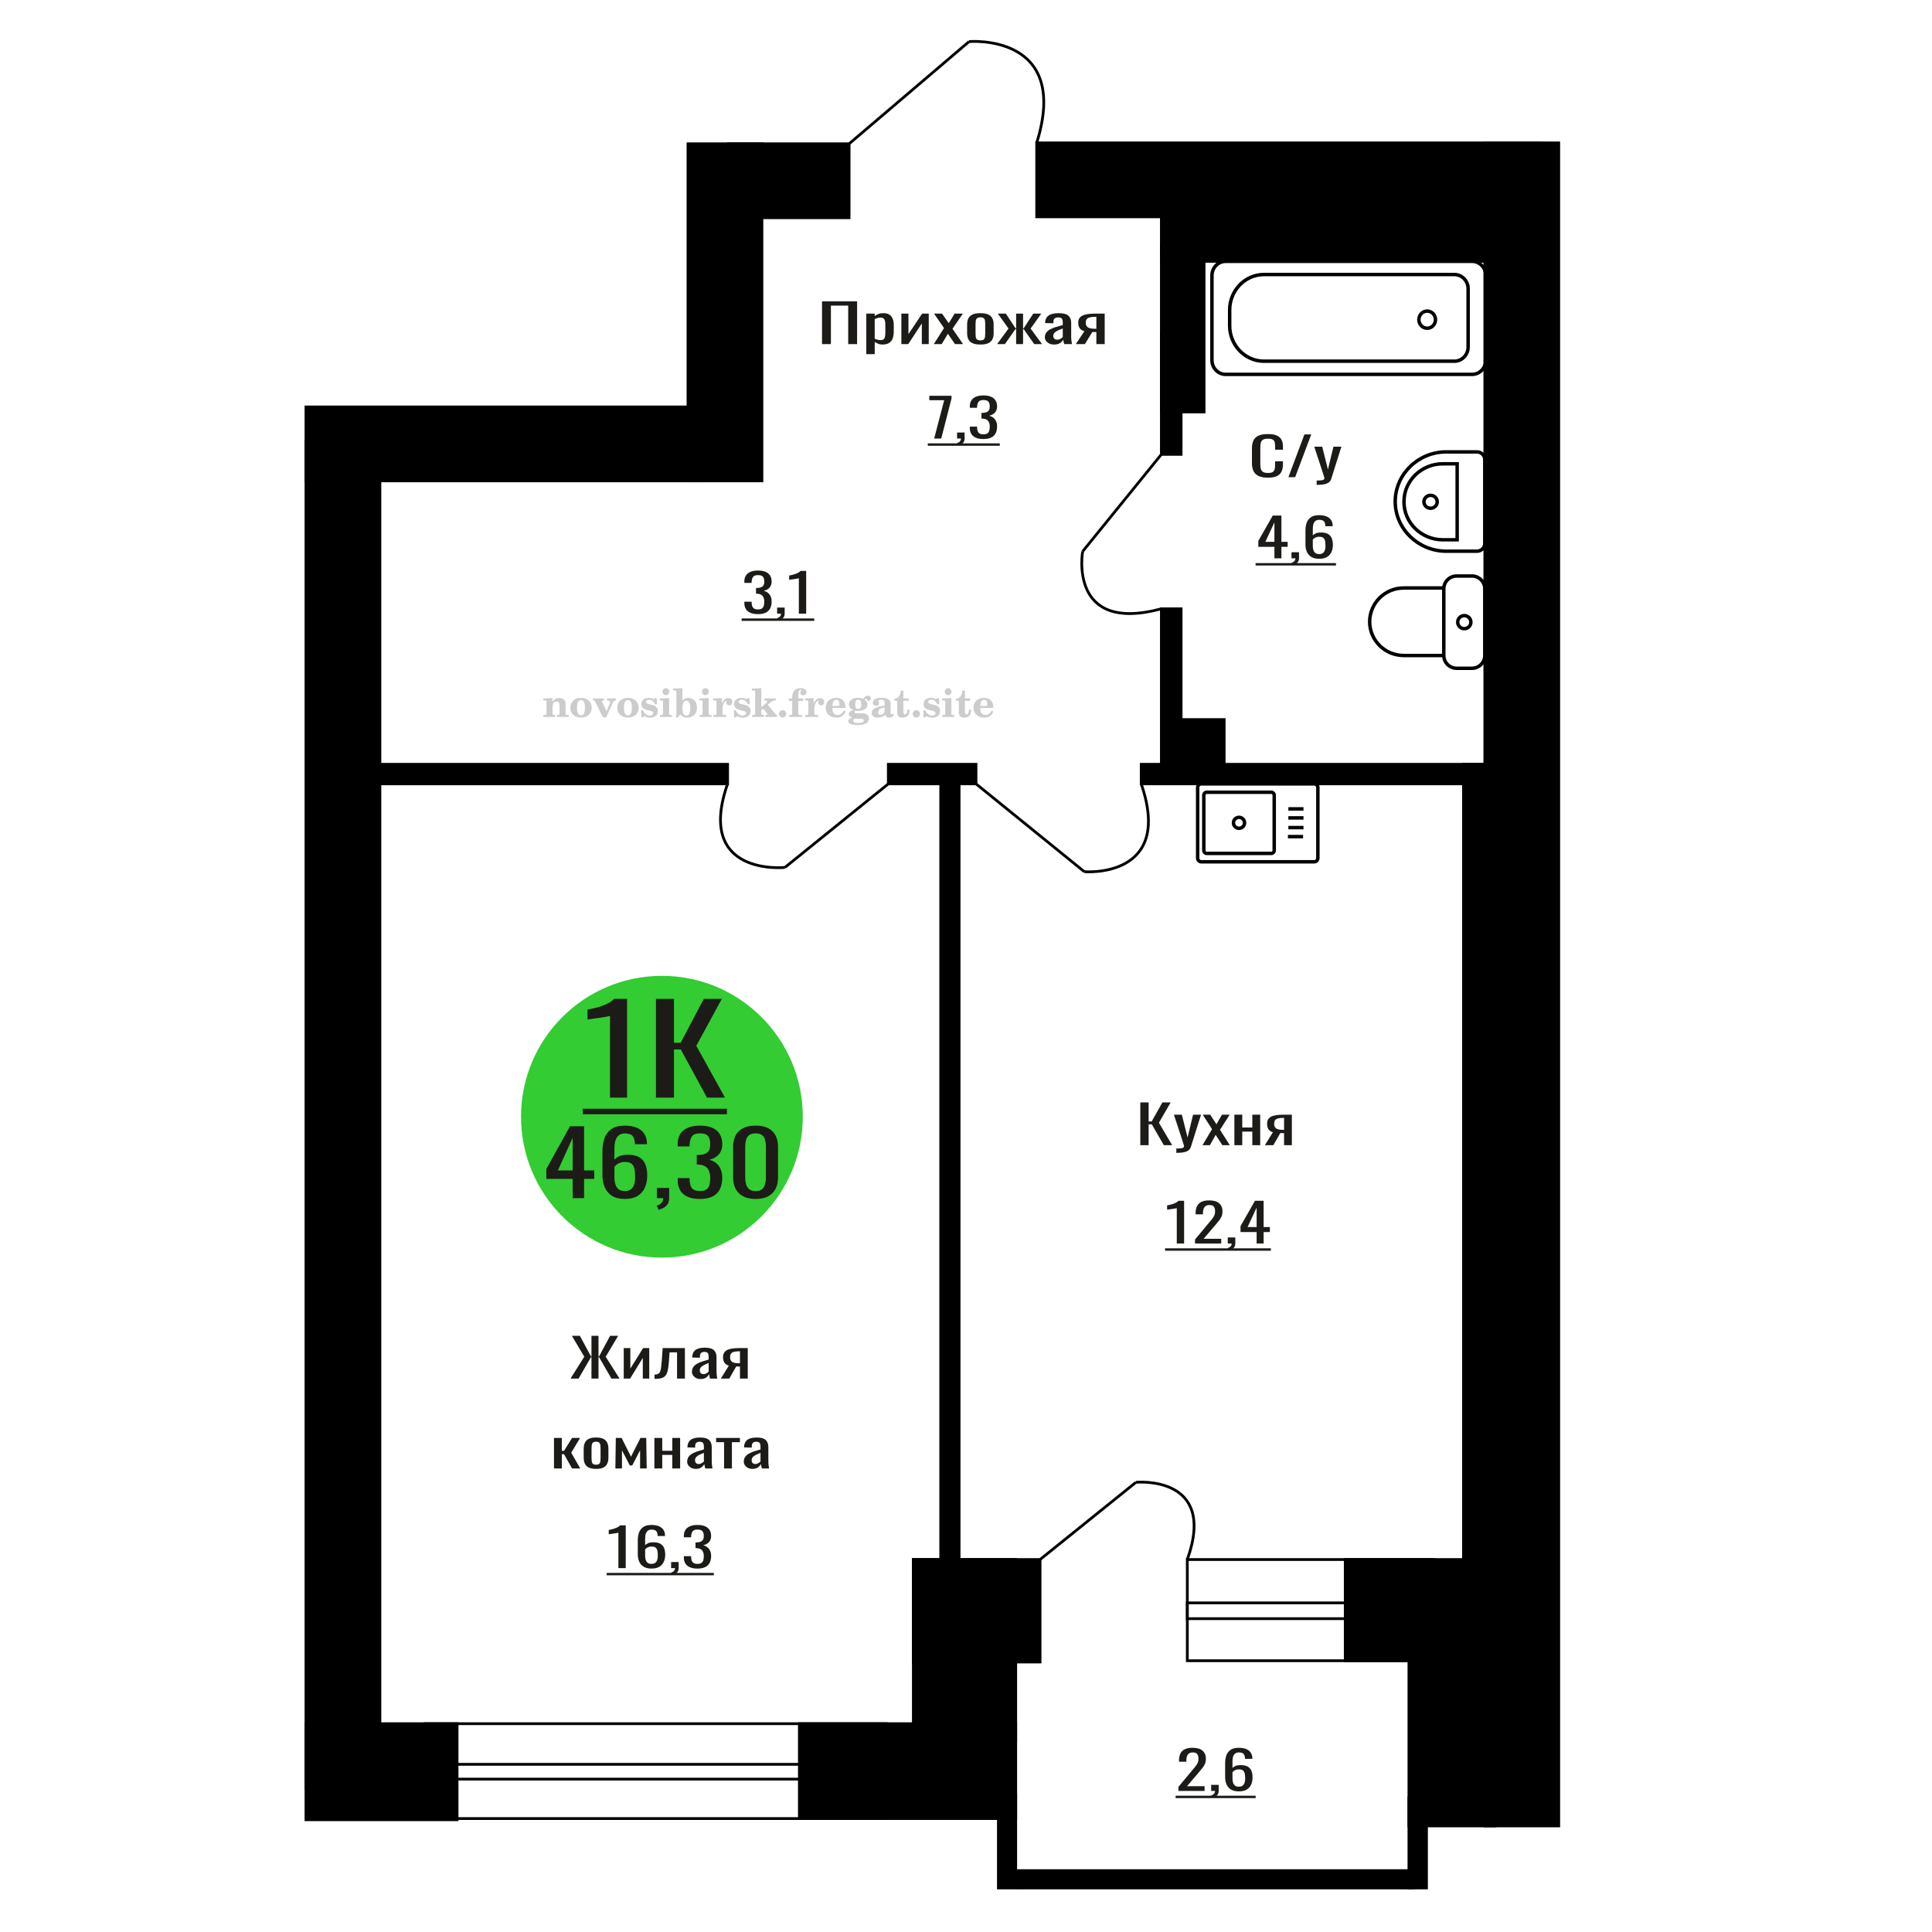 <?xml version="1.0" encoding="UTF-8"?>
<!DOCTYPE svg PUBLIC "-//W3C//DTD SVG 1.1//EN" "http://www.w3.org/Graphics/SVG/1.1/DTD/svg11.dtd">
<!-- Creator: CorelDRAW 2019 -->
<svg xmlns="http://www.w3.org/2000/svg" xml:space="preserve" width="140mm" height="140mm" version="1.1" style="shape-rendering:geometricPrecision; text-rendering:geometricPrecision; image-rendering:optimizeQuality; fill-rule:evenodd; clip-rule:evenodd"
viewBox="0 0 14000 14000"
 xmlns:xlink="http://www.w3.org/1999/xlink">
 <defs>
  <style type="text/css">
   <![CDATA[
    .str0 {stroke:black;stroke-width:25;stroke-miterlimit:22.926}
    .str2 {stroke:black;stroke-width:25.01;stroke-miterlimit:22.926}
    .str1 {stroke:black;stroke-width:20;stroke-miterlimit:22.926}
    .fil1 {fill:none}
    .fil5 {fill:black}
    .fil4 {fill:#1C1B17}
    .fil3 {fill:#33CC33}
    .fil0 {fill:#1C1B17;fill-rule:nonzero}
    .fil2 {fill:#CCCCCC;fill-rule:nonzero}
   ]]>
  </style>
 </defs>
 <g id="Слой_x0020_1">
  <polygon class="fil0" points="5956.63,2493.56 5956.63,2183.65 6210.83,2183.65 6210.83,2493.56 6146.43,2493.56 6146.43,2214.64 6021.04,2214.64 6021.04,2493.56 "/>
  <path id="1" class="fil0" d="M6277.52 2566.25l0 -293.83 60.99 0 0 17.6c7.21,-5.61 15.95,-10.46 26.22,-14.54 10.26,-4.08 22.42,-6.12 36.46,-6.12 17.1,0 30.69,2.99 40.76,8.99 10.07,5.99 17.58,13.52 22.51,22.57 4.95,9.06 8.18,18.24 9.7,27.55 1.52,9.31 2.28,17.28 2.28,23.91l0 53.56c0,15.56 -2.28,30.29 -6.84,44.19 -4.56,13.91 -12.83,25.13 -24.8,33.67 -11.97,8.55 -28.78,12.82 -50.44,12.82 -11.77,0 -22.23,-1.98 -31.35,-5.93 -9.11,-3.95 -17.29,-8.48 -24.5,-13.58l0 89.14 -60.99 0zm104.87 -101.77c10.64,0 18.24,-2.61 22.8,-7.84 4.55,-5.23 7.41,-12.31 8.55,-21.24 1.14,-8.92 1.71,-18.74 1.71,-29.46l0 -53.56c0,-9.18 -0.76,-17.66 -2.28,-25.44 -1.52,-7.78 -4.75,-13.97 -9.68,-18.56 -4.95,-4.59 -12.74,-6.89 -23.38,-6.89 -7.98,0 -15.58,1.15 -22.8,3.45 -7.21,2.29 -13.48,4.97 -18.8,8.03l0 141.56c5.69,2.81 12.15,5.17 19.38,7.08 7.21,1.92 15.39,2.87 24.5,2.87z"/>
  <polygon id="2" class="fil0" points="6531.72,2493.56 6531.72,2272.42 6583.01,2272.42 6583.01,2421.25 6682.19,2272.42 6730.07,2272.42 6730.07,2493.56 6679.91,2493.56 6679.91,2343.58 6581.31,2493.56 "/>
  <polygon id="3" class="fil0" points="6766.54,2493.56 6840.63,2377.25 6768.25,2272.42 6826.39,2272.42 6874.84,2342.43 6917.58,2272.42 6977.43,2272.42 6902.19,2382.22 6978.56,2493.56 6920.44,2493.56 6868.57,2418.57 6824.11,2493.56 "/>
  <path id="4" class="fil0" d="M7104.52 2496.62c-24.31,0 -43.5,-3.32 -57.56,-9.95 -14.07,-6.63 -24.03,-16.07 -29.93,-28.31 -5.89,-12.24 -8.84,-26.65 -8.84,-43.23l0 -64.28c0,-16.58 2.95,-30.99 8.84,-43.23 5.9,-12.25 15.86,-21.68 29.93,-28.32 14.06,-6.63 33.25,-9.94 57.56,-9.94 24.32,0 43.42,3.31 57.29,9.94 13.87,6.64 23.75,16.07 29.63,28.32 5.89,12.24 8.83,26.65 8.83,43.23l0 64.28c0,16.58 -2.94,30.99 -8.83,43.23 -5.88,12.24 -15.76,21.68 -29.63,28.31 -13.87,6.63 -32.97,9.95 -57.29,9.95zm0 -30.22c11.78,0 20.05,-2.3 24.8,-6.89 4.75,-4.59 7.6,-10.65 8.55,-18.17 0.94,-7.53 1.42,-15.37 1.42,-23.53l0 -69.26c0,-8.41 -0.48,-16.32 -1.42,-23.72 -0.95,-7.39 -3.8,-13.45 -8.55,-18.17 -4.75,-4.72 -13.02,-7.08 -24.8,-7.08 -11.77,0 -20.13,2.36 -25.07,7.08 -4.95,4.72 -7.88,10.78 -8.84,18.17 -0.95,7.4 -1.43,15.31 -1.43,23.72l0 69.26c0,8.16 0.48,16 1.43,23.53 0.96,7.52 3.89,13.58 8.84,18.17 4.94,4.59 13.3,6.89 25.07,6.89z"/>
  <polygon id="5" class="fil0" points="7225.35,2493.56 7307.99,2380.69 7230.47,2272.42 7288.61,2272.42 7358.72,2378.78 7363.28,2378.78 7363.28,2272.42 7413.43,2272.42 7413.43,2378.78 7417.99,2378.78 7487.53,2272.42 7545.66,2272.42 7468.15,2380.69 7550.8,2493.56 7494.37,2493.56 7417.99,2384.9 7413.43,2384.9 7413.43,2493.56 7363.28,2493.56 7363.28,2384.9 7358.15,2384.9 7281.78,2493.56 "/>
  <path id="6" class="fil0" d="M7637.42 2496.62c-12.91,0 -24.31,-2.49 -34.2,-7.46 -9.88,-4.97 -17.67,-11.35 -23.36,-19.13 -5.7,-7.78 -8.55,-16.01 -8.55,-24.68 0,-13.77 3.41,-25.38 10.26,-34.81 6.84,-9.44 16.24,-17.41 28.2,-23.92 11.98,-6.5 25.85,-12.18 41.61,-17.02 15.78,-4.85 32.4,-9.57 49.88,-14.16l0 -15.69c0,-8.92 -0.76,-16.32 -2.28,-22.19 -1.52,-5.86 -4.65,-10.26 -9.4,-13.2 -4.76,-2.93 -11.88,-4.4 -21.38,-4.4 -8.36,0 -15.11,1.28 -20.23,3.83 -5.12,2.55 -8.83,6.19 -11.11,10.9 -2.28,4.72 -3.43,10.27 -3.43,16.65l0 11.09 -60.41 -1.53c0.76,-24.48 9.12,-42.53 25.07,-54.14 15.96,-11.6 40.66,-17.4 74.1,-17.4 32.69,0 55.85,5.99 69.54,17.98 13.68,11.99 20.51,29.33 20.51,52.03l0 101.01c0,6.89 0.29,13.52 0.85,19.89 0.58,6.38 1.34,12.31 2.28,17.79 0.95,5.49 1.82,10.65 2.58,15.5l-55.86 0c-1.14,-4.08 -2.57,-9.25 -4.28,-15.5 -1.71,-6.24 -2.93,-11.92 -3.69,-17.02 -3.82,8.67 -11.13,16.77 -21.96,24.29 -10.82,7.53 -25.74,11.29 -44.74,11.29zm23.94 -35.2c6.08,0 11.79,-1.15 17.1,-3.44 5.32,-2.3 10.07,-4.91 14.24,-7.85 4.19,-2.93 7.04,-5.29 8.56,-7.07l0 -62.75c-9.49,3.57 -18.43,7.14 -26.79,10.71 -8.36,3.57 -15.67,7.34 -21.94,11.29 -6.27,3.95 -11.2,8.42 -14.82,13.39 -3.61,4.97 -5.41,10.65 -5.41,17.03 0,8.92 2.47,15.94 7.4,21.04 4.95,5.1 12.16,7.65 21.66,7.65z"/>
  <path id="7" class="fil0" d="M7795.88 2493.56l62.12 -93.74c-10.64,-2.8 -19.29,-7.01 -25.94,-12.62 -6.64,-5.61 -11.48,-12.5 -14.53,-20.66 -3.04,-8.17 -4.56,-17.35 -4.56,-27.55 0,-11.73 2.28,-21.81 6.85,-30.23 4.56,-8.41 11.77,-15.3 21.64,-20.66 9.9,-5.35 23.01,-9.31 39.33,-11.86 16.34,-2.55 36.48,-3.82 60.42,-3.82l63.84 0 0 221.14 -60.42 0 0 -87.23c-6.08,0 -11.21,-0.07 -15.39,-0.19 -4.17,-0.13 -8.73,-0.32 -13.68,-0.58l-54.13 88 -65.55 0zm141.91 -110.95c0.76,0 1.99,0 3.71,0 1.71,0 2.75,0 3.13,0l0 -86.85c-0.38,0 -1.42,0 -3.13,0 -1.72,0 -2.76,0 -3.13,0 -17.86,0 -32.01,1.46 -42.47,4.4 -10.44,2.93 -17.76,7.52 -21.95,13.77 -4.17,6.25 -6.27,14.6 -6.27,25.06 0,14.54 4.86,25.38 14.54,32.52 9.69,7.14 28.22,10.84 55.57,11.1z"/>
  <path class="fil1 str0" d="M8705.36 6244.94l817.71 0c14.67,0 26.68,-11.86 26.68,-26.36l0 -512.17c0,-14.5 -12.01,-26.36 -26.68,-26.36l-817.71 0c-14.68,0 -26.68,11.86 -26.68,26.36l0 512.17c0,14.5 12,26.36 26.68,26.36zm38.88 -60.83l468.25 0c11.51,0 20.93,-9.3 20.93,-20.68l0 -401.86c0,-11.38 -9.42,-20.69 -20.93,-20.69l-468.25 0c-11.51,0 -20.93,9.31 -20.93,20.69l0 401.86c0,11.38 9.42,20.68 20.93,20.68zm234.12 -181.86c22.22,0 40.23,-17.8 40.23,-39.76 0,-21.95 -18.01,-39.75 -40.23,-39.75 -22.21,0 -40.22,17.8 -40.22,39.75 0,21.96 18.01,39.76 40.22,39.76zm354.5 60.18l109.65 0m-106.6 -65.4l109.65 0m-109.65 -70.09l109.65 0m-109.65 -65.4l109.65 0"/>
  <path class="fil2" d="M3937.43 5195.42l0 -14.11 13.22 -0.28c3.86,-0.29 6.44,-1.13 7.71,-2.54 1.27,-1.41 1.93,-4.05 1.93,-7.91l0 -84.43c0,-4.56 -0.99,-7.52 -3.01,-9.03 -2.02,-1.46 -6.21,-2.21 -12.56,-2.21 -0.84,0 -2.21,0.05 -4.09,0.14 -1.88,0.1 -3.29,0.14 -4.33,0.14l0 -13.82 66.37 -3.11 0 27.05c6.78,-9.32 14.21,-16.14 22.25,-20.51 8.04,-4.38 17.26,-6.54 27.61,-6.54 15.66,0 27.24,4 34.76,12 7.53,7.99 11.29,20.27 11.29,36.83l0 63.49c0,3.86 0.66,6.5 1.98,7.95 1.36,1.51 3.9,2.31 7.66,2.5l13.22 0.28 0 14.11 -86.08 0 0 -14.11 9.69 -0.71c3.86,-0.18 6.4,-0.98 7.62,-2.4 1.27,-1.41 1.88,-4.04 1.88,-7.9l0 -58.98c0,-9.79 -1.69,-16.93 -5.03,-21.31 -3.34,-4.42 -8.75,-6.63 -16.18,-6.63 -10.16,0 -17.54,3.48 -22.15,10.49 -4.57,6.96 -6.87,18.44 -6.87,34.43l0 42.28c0,3.86 0.66,6.5 1.93,7.91 1.27,1.41 3.81,2.25 7.66,2.54l9.88 0.28 0 14.11 -86.36 0z"/>
  <path id="1" class="fil2" d="M4132.78 5128.58c0,-21.12 7.19,-38.33 21.54,-51.69 14.39,-13.36 33.02,-20.04 55.88,-20.04 22.67,0 41.25,6.68 55.74,20.08 14.53,13.41 21.78,30.63 21.78,51.65 0,21.03 -7.2,38.19 -21.55,51.46 -14.39,13.26 -33.02,19.9 -55.97,19.9 -22.95,0 -41.63,-6.64 -55.93,-19.85 -14.34,-13.22 -21.49,-30.39 -21.49,-51.51zm48.82 0c0,18.96 2.26,32.79 6.77,41.53 4.52,8.8 11.67,13.17 21.55,13.17 9.92,0 17.17,-4.37 21.77,-13.17 4.61,-8.74 6.92,-22.57 6.92,-41.53 0,-19.19 -2.26,-33.16 -6.82,-41.91 -4.56,-8.79 -11.76,-13.17 -21.59,-13.17 -9.97,0 -17.22,4.38 -21.78,13.17 -4.56,8.75 -6.82,22.72 -6.82,41.91z"/>
  <path id="2" class="fil2" d="M4314.19 5086.77c-2.11,-4.57 -4.33,-7.62 -6.58,-9.08 -2.31,-1.46 -5.6,-2.21 -9.83,-2.21l-1.09 0 0 -14.4 80.53 0 0 14.4 -6.07 0.56c-3.2,0.28 -5.5,0.85 -6.91,1.79 -1.36,0.89 -2.07,2.3 -2.07,4.14 0,0.8 0.33,2.11 0.89,3.85 0.61,1.74 1.37,3.53 2.31,5.37l29.63 62.46 23.14 -53.62c0.76,-1.83 1.32,-3.9 1.79,-6.16 0.47,-2.26 0.71,-4.24 0.71,-5.98 0,-3.48 -1.32,-6.3 -3.96,-8.37 -2.58,-2.02 -6.25,-3.2 -10.95,-3.48l-7.44 -0.56 0 -14.4 64.63 0 0 14.96c-6.07,0.28 -10.77,1.69 -14.11,4.28 -3.39,2.54 -6.73,7.62 -10.16,15.15l-45.72 102.77 -23.99 0 -54.75 -111.47z"/>
  <path id="3" class="fil2" d="M4472.85 5128.58c0,-21.12 7.19,-38.33 21.54,-51.69 14.39,-13.36 33.02,-20.04 55.88,-20.04 22.67,0 41.25,6.68 55.74,20.08 14.53,13.41 21.78,30.63 21.78,51.65 0,21.03 -7.2,38.19 -21.55,51.46 -14.39,13.26 -33.02,19.9 -55.97,19.9 -22.95,0 -41.63,-6.64 -55.93,-19.85 -14.34,-13.22 -21.49,-30.39 -21.49,-51.51zm48.82 0c0,18.96 2.26,32.79 6.77,41.53 4.52,8.8 11.67,13.17 21.55,13.17 9.92,0 17.17,-4.37 21.77,-13.17 4.61,-8.74 6.92,-22.57 6.92,-41.53 0,-19.19 -2.26,-33.16 -6.82,-41.91 -4.56,-8.79 -11.76,-13.17 -21.59,-13.17 -9.97,0 -17.22,4.38 -21.78,13.17 -4.56,8.75 -6.82,22.72 -6.82,41.91z"/>
  <path id="4" class="fil2" d="M4646.08 5145.75l12.18 0c5.79,12.79 13.12,22.58 22.01,29.35 8.94,6.77 18.87,10.16 29.87,10.16 7.2,0 12.89,-1.6 17.08,-4.75 4.23,-3.2 6.35,-7.43 6.35,-12.79 0,-4.8 -1.84,-8.47 -5.55,-11.06 -3.72,-2.59 -11.62,-5.13 -23.76,-7.62 -20.84,-4 -35.51,-9.64 -44.02,-16.84 -8.52,-7.19 -12.75,-17.26 -12.75,-30.19 0,-14.35 4.75,-25.45 14.25,-33.31 9.5,-7.9 23,-11.85 40.45,-11.85 6.49,0 12.7,0.8 18.49,2.45 5.83,1.64 11.15,3.99 15.94,7.1l11.06 -7.57 11.61 0 1.37 45.15 -13.27 0c-4.93,-10.58 -11.33,-18.91 -19.14,-24.88 -7.81,-5.98 -16.18,-8.99 -25.16,-8.99 -6.82,0 -12.37,1.51 -16.65,4.57 -4.33,3.05 -6.5,6.86 -6.5,11.47 0,8.75 11.15,15.1 33.4,19.05 2.68,0.47 4.75,0.85 6.21,1.13 15.71,2.92 27.56,8.23 35.46,15.95 7.91,7.71 11.86,17.73 11.86,30.01 0,14.81 -4.99,26.53 -14.96,35.18 -9.97,8.7 -23.57,13.03 -40.83,13.03 -7.71,0 -15.05,-0.89 -21.92,-2.73 -6.91,-1.83 -13.12,-4.47 -18.76,-7.95l-12.14 8.42 -11.34 0 -0.84 -52.49z"/>
  <path id="5" class="fil2" d="M4800.4 5011.98c0,-7.01 2.4,-12.94 7.25,-17.78 4.84,-4.89 10.67,-7.34 17.59,-7.34 6.63,0 12.37,2.45 17.26,7.38 4.85,4.94 7.29,10.82 7.29,17.74 0,6.91 -2.4,12.84 -7.24,17.87 -4.85,5.03 -10.59,7.53 -17.31,7.53 -6.92,0 -12.75,-2.45 -17.59,-7.39 -4.85,-4.94 -7.25,-10.91 -7.25,-18.01zm48.26 158.56c0,3.95 0.66,6.68 1.93,8.09 1.32,1.41 3.91,2.21 7.76,2.4l11.2 0.28 0 14.11 -87.21 0 0 -14.11 12.28 -0.28c3.81,-0.19 6.39,-0.99 7.71,-2.5 1.37,-1.45 2.02,-4.14 2.02,-7.99l0 -84.48c0,-4.47 -0.98,-7.48 -3.01,-8.94 -2.02,-1.46 -6.16,-2.21 -12.41,-2.21 -0.85,0 -2.17,0.05 -4.1,0.14 -1.88,0.1 -3.34,0.14 -4.46,0.14l0 -13.82 68.29 -3.11 0 112.28z"/>
  <path id="6" class="fil2" d="M4973.4 5078.02c-9.59,0 -16.74,4.75 -21.4,14.25 -4.7,9.55 -7.05,23.99 -7.05,43.37 0,16.27 2.39,28.64 7.24,37.16 4.84,8.51 11.9,12.74 21.21,12.74 9.64,0 16.75,-4.47 21.36,-13.45 4.61,-8.94 6.91,-22.81 6.91,-41.53 0,-17.69 -2.35,-30.81 -7.05,-39.51 -4.66,-8.71 -11.76,-13.03 -21.22,-13.03zm-74.97 121.92c0.94,-5.32 1.64,-10.59 2.07,-15.81 0.47,-5.22 0.7,-10.58 0.7,-16.09l0 -153.48c0,-4.42 -0.99,-7.38 -2.92,-8.84 -1.92,-1.46 -6.02,-2.21 -12.22,-2.21 -0.85,0 -2.26,0.05 -4.29,0.14 -2.02,0.1 -3.66,0.14 -4.84,0.14l0 -13.83 68.02 -3.38 0 89.79c5.78,-6.58 12.08,-11.43 18.86,-14.58 6.82,-3.11 14.44,-4.66 22.9,-4.66 19.01,0 34.39,6.49 46.15,19.48 11.76,12.98 17.64,30 17.64,51.03 0,21.87 -6.5,39.42 -19.43,52.68 -12.94,13.27 -29.96,19.9 -51.13,19.9 -11.19,0 -20.93,-1.98 -29.26,-5.93 -8.32,-3.9 -15.24,-9.83 -20.74,-17.73l-18.01 23.38 -13.5 0z"/>
  <path id="7" class="fil2" d="M5086.9 5011.98c0,-7.01 2.4,-12.94 7.25,-17.78 4.84,-4.89 10.67,-7.34 17.59,-7.34 6.63,0 12.37,2.45 17.26,7.38 4.85,4.94 7.29,10.82 7.29,17.74 0,6.91 -2.4,12.84 -7.24,17.87 -4.85,5.03 -10.59,7.53 -17.31,7.53 -6.92,0 -12.75,-2.45 -17.59,-7.39 -4.85,-4.94 -7.25,-10.91 -7.25,-18.01zm48.26 158.56c0,3.95 0.66,6.68 1.93,8.09 1.32,1.41 3.91,2.21 7.76,2.4l11.2 0.28 0 14.11 -87.21 0 0 -14.11 12.28 -0.28c3.81,-0.19 6.39,-0.99 7.71,-2.5 1.37,-1.45 2.02,-4.14 2.02,-7.99l0 -84.48c0,-4.47 -0.98,-7.48 -3.01,-8.94 -2.02,-1.46 -6.16,-2.21 -12.41,-2.21 -0.85,0 -2.17,0.05 -4.1,0.14 -1.88,0.1 -3.34,0.14 -4.46,0.14l0 -13.82 68.29 -3.11 0 112.28z"/>
  <path id="8" class="fil2" d="M5168.79 5195.42l0 -14.11 13.22 -0.28c3.86,-0.29 6.44,-1.13 7.71,-2.54 1.27,-1.41 1.93,-4.05 1.93,-7.91l0 -84.47c0,-4.52 -0.99,-7.53 -3.01,-8.99 -2.02,-1.46 -6.21,-2.21 -12.56,-2.21 -0.84,0 -2.21,0.05 -4.09,0.14 -1.88,0.1 -3.29,0.14 -4.33,0.14l0 -13.82 62.89 -3.11 0 38.85c5.55,-12.74 12.14,-22.39 19.9,-28.88 7.71,-6.44 16.41,-9.69 26.15,-9.69 9.03,0 16.37,2.54 22.01,7.58 5.65,5.08 8.47,11.52 8.47,19.42 0,7.72 -2.07,13.88 -6.26,18.53 -4.18,4.66 -9.69,6.97 -16.51,6.97 -6.35,0 -11.52,-2.03 -15.52,-6.12 -4,-4.09 -6.02,-9.41 -6.02,-15.94 0,-2.59 0.42,-4.94 1.27,-7.15 0.8,-2.21 2.12,-4.33 3.86,-6.35 -10.49,3.38 -18.44,10.67 -23.94,21.77 -5.51,11.11 -8.28,25.59 -8.28,43.42l0 29.91c0,3.86 0.66,6.5 1.97,7.95 1.37,1.51 3.91,2.31 7.67,2.5l18.02 0.28 0 14.11 -94.55 0z"/>
  <path id="9" class="fil2" d="M5318.42 5145.75l12.18 0c5.79,12.79 13.12,22.58 22.01,29.35 8.94,6.77 18.87,10.16 29.87,10.16 7.2,0 12.89,-1.6 17.08,-4.75 4.23,-3.2 6.35,-7.43 6.35,-12.79 0,-4.8 -1.84,-8.47 -5.55,-11.06 -3.72,-2.59 -11.62,-5.13 -23.76,-7.62 -20.84,-4 -35.51,-9.64 -44.02,-16.84 -8.52,-7.19 -12.75,-17.26 -12.75,-30.19 0,-14.35 4.75,-25.45 14.25,-33.31 9.5,-7.9 23,-11.85 40.45,-11.85 6.49,0 12.7,0.8 18.49,2.45 5.83,1.64 11.15,3.99 15.94,7.1l11.06 -7.57 11.61 0 1.37 45.15 -13.27 0c-4.93,-10.58 -11.33,-18.91 -19.14,-24.88 -7.81,-5.98 -16.18,-8.99 -25.16,-8.99 -6.82,0 -12.37,1.51 -16.65,4.57 -4.33,3.05 -6.5,6.86 -6.5,11.47 0,8.75 11.15,15.1 33.4,19.05 2.68,0.47 4.75,0.85 6.21,1.13 15.71,2.92 27.56,8.23 35.46,15.95 7.91,7.71 11.86,17.73 11.86,30.01 0,14.81 -4.99,26.53 -14.96,35.18 -9.97,8.7 -23.57,13.03 -40.83,13.03 -7.71,0 -15.05,-0.89 -21.92,-2.73 -6.91,-1.83 -13.12,-4.47 -18.76,-7.95l-12.14 8.42 -11.34 0 -0.84 -52.49z"/>
  <path id="10" class="fil2" d="M5472.18 5014.52c0,-4.38 -0.94,-7.34 -2.82,-8.8 -1.88,-1.46 -5.93,-2.21 -12.14,-2.21 -0.7,0 -2.12,0.05 -4.19,0.14 -2.02,0.1 -3.66,0.14 -4.84,0.14l0 -13.83 68.3 -3.38 0 137.96 33.91 -28.51c2.96,-2.4 5.13,-4.56 6.54,-6.54 1.46,-1.97 2.16,-3.85 2.16,-5.59 0,-2.78 -1.31,-4.8 -3.95,-6.12 -2.59,-1.36 -6.54,-2.02 -11.76,-2.02 -0.47,0 -1.27,0.05 -2.35,0.14 -1.08,0.09 -1.93,0.14 -2.49,0.14l0 -14.67 82.92 0 0 14.67c-7.15,0 -13.59,0.94 -19.33,2.82 -5.74,1.88 -11.15,4.89 -16.18,9.03l-22.86 18.35 52.73 64.86c2.82,3.58 5.45,6.21 7.81,7.81 2.4,1.6 4.89,2.4 7.43,2.4l0.56 0 0 14.11 -85.51 0 0 -14.11 6.77 -0.28c2.59,-0.19 4.52,-0.76 5.93,-1.7 1.36,-0.98 2.07,-2.3 2.07,-3.95 0,-1.55 -1.27,-3.9 -3.72,-7.01 -0.65,-0.84 -1.12,-1.45 -1.41,-1.78l-25.73 -31.28 -13.54 11 0 24.27c0,3.86 0.66,6.5 1.93,7.95 1.27,1.51 3.85,2.31 7.71,2.5l9.27 0.28 0 14.11 -85.23 0 0 -14.11 12.23 -0.28c3.76,-0.19 6.35,-0.99 7.71,-2.5 1.36,-1.45 2.07,-4.09 2.07,-7.95l0 -156.06z"/>
  <path id="11" class="fil2" d="M5670.91 5146.31c7.15,0 13.35,2.59 18.58,7.81 5.22,5.18 7.85,11.38 7.85,18.63 0,7.29 -2.59,13.54 -7.81,18.77 -5.17,5.22 -11.38,7.85 -18.62,7.85 -7.2,0 -13.36,-2.63 -18.54,-7.85 -5.22,-5.23 -7.8,-11.48 -7.8,-18.77 0,-7.15 2.63,-13.36 7.85,-18.58 5.22,-5.22 11.38,-7.86 18.49,-7.86z"/>
  <path id="12" class="fil2" d="M5715.5 5079.15l0 -17.78 25.02 0 0 -5.65c0,-21.97 5.22,-38.99 15.71,-51.17 10.49,-12.19 25.21,-18.26 44.12,-18.26 13.27,0 23.76,2.73 31.52,8.14 7.76,5.41 11.66,12.7 11.66,21.87 0,6.82 -2.07,12.19 -6.21,16.09 -4.14,3.9 -9.87,5.83 -17.26,5.83 -6.07,0 -11.01,-1.78 -14.82,-5.36 -3.81,-3.57 -5.73,-8.18 -5.73,-13.78 0,-5.88 2.63,-11.1 7.95,-15.71 1.08,-1.08 1.64,-1.79 1.64,-2.07 0,-0.99 -0.47,-1.74 -1.36,-2.16 -0.94,-0.47 -2.45,-0.71 -4.57,-0.71 -7,0 -11.85,3.58 -14.53,10.68 -2.73,7.1 -4.09,21.54 -4.09,43.32l0 8.94 35.51 0 0 17.78 -35.51 0 0 91.43c0,4.14 0.84,6.97 2.59,8.47 1.74,1.51 5.08,2.26 10.01,2.26l15.06 0 0 14.11 -93.7 0 0 -14.11 12.37 -0.28c3.76,-0.19 6.3,-0.99 7.67,-2.5 1.31,-1.45 1.97,-4.09 1.97,-7.95l0 -91.43 -25.02 0z"/>
  <path id="13" class="fil2" d="M5834.5 5195.42l0 -14.11 13.22 -0.28c3.86,-0.29 6.44,-1.13 7.71,-2.54 1.27,-1.41 1.93,-4.05 1.93,-7.91l0 -84.47c0,-4.52 -0.99,-7.53 -3.01,-8.99 -2.02,-1.46 -6.21,-2.21 -12.56,-2.21 -0.84,0 -2.21,0.05 -4.09,0.14 -1.88,0.1 -3.29,0.14 -4.33,0.14l0 -13.82 62.89 -3.11 0 38.85c5.55,-12.74 12.14,-22.39 19.9,-28.88 7.71,-6.44 16.41,-9.69 26.15,-9.69 9.03,0 16.37,2.54 22.01,7.58 5.65,5.08 8.47,11.52 8.47,19.42 0,7.72 -2.07,13.88 -6.26,18.53 -4.18,4.66 -9.69,6.97 -16.51,6.97 -6.35,0 -11.52,-2.03 -15.52,-6.12 -4,-4.09 -6.02,-9.41 -6.02,-15.94 0,-2.59 0.42,-4.94 1.27,-7.15 0.8,-2.21 2.12,-4.33 3.86,-6.35 -10.49,3.38 -18.44,10.67 -23.94,21.77 -5.51,11.11 -8.28,25.59 -8.28,43.42l0 29.91c0,3.86 0.66,6.5 1.97,7.95 1.37,1.51 3.91,2.31 7.67,2.5l18.02 0.28 0 14.11 -94.55 0z"/>
  <path id="14" class="fil2" d="M6113.95 5148.85l12.42 5.93c-4.42,14.77 -12.14,26.01 -23.19,33.68 -11.1,7.67 -25.17,11.48 -42.24,11.48 -23.43,0 -42.29,-6.59 -56.68,-19.71 -14.35,-13.13 -21.54,-30.34 -21.54,-51.65 0,-21.26 7.15,-38.57 21.4,-51.83 14.3,-13.27 32.97,-19.9 56.02,-19.9 21.02,0 37.35,6.07 49.01,18.25 11.67,12.14 17.5,29.21 17.5,51.13l0 3.71 -94.83 0 0 1.93c0,16.33 3.3,28.65 9.83,36.97 6.59,8.33 16.37,12.47 29.31,12.47 9.45,0 17.78,-2.73 24.93,-8.19 7.19,-5.45 13.21,-13.54 18.06,-24.27zm-82.13 -33.58l43.37 0c2.96,0 5.03,-0.66 6.21,-1.93 1.18,-1.27 1.79,-3.62 1.79,-7.05 0,-12.14 -1.84,-20.98 -5.46,-26.49 -3.62,-5.5 -9.31,-8.27 -17.12,-8.27 -8.98,0 -15.85,3.62 -20.6,10.81 -4.71,7.25 -7.43,18.21 -8.19,32.93z"/>
  <path id="15" class="fil2" d="M6178.48 5200.55c-9.12,-2.31 -15.99,-5.69 -20.65,-10.26 -4.65,-4.56 -6.96,-10.16 -6.96,-16.88 0,-7.43 3.06,-13.55 9.22,-18.39 6.16,-4.8 15.05,-8.09 26.62,-9.84 -11.38,-3.05 -20.03,-8.04 -26.01,-15.05 -5.97,-6.96 -8.98,-15.47 -8.98,-25.49 0,-14.3 6.07,-25.97 18.2,-34.9 12.14,-8.99 27.99,-13.45 47.56,-13.45 6.91,0 13.4,0.7 19.56,2.07 6.17,1.36 12.14,3.43 17.92,6.16l4.85 -7.01c3.76,-5.36 8.28,-9.46 13.5,-12.37 5.22,-2.92 10.68,-4.38 16.37,-4.38 6.25,0 11.33,1.79 15.28,5.37 3.96,3.62 5.93,8.23 5.93,13.82 0,5.51 -1.5,10.02 -4.56,13.46 -3.01,3.43 -6.96,5.17 -11.81,5.17 -3.34,0 -6.16,-0.7 -8.56,-2.12 -2.4,-1.45 -4.33,-3.62 -5.78,-6.53 -0.57,-1.13 -0.9,-2.5 -1.09,-4.14 -0.28,-2.31 -1.27,-3.48 -2.91,-3.58 -1.65,0 -3.48,0.8 -5.51,2.4 -2.02,1.6 -3.66,3.62 -4.93,6.07 6.96,4.8 12.04,9.92 15.24,15.43 3.19,5.55 4.79,11.9 4.79,19.05 0,14.34 -5.83,25.58 -17.45,33.72 -11.62,8.14 -27.75,12.23 -48.4,12.23 -1.74,0 -4.18,-0.09 -7.34,-0.28 -3.1,-0.19 -5.36,-0.28 -6.72,-0.28 -4.33,0 -7.72,0.8 -10.11,2.44 -2.45,1.6 -3.67,3.81 -3.67,6.64 0,3.24 1.08,5.5 3.24,6.77 2.17,1.27 5.93,1.93 11.34,1.93l20.46 0c10.72,0 20.08,0.33 28.03,1.03 8,0.71 13.45,1.6 16.51,2.68 7.72,2.78 13.74,7.34 18.06,13.78 4.33,6.45 6.5,13.88 6.5,22.3 0,14.86 -7.06,26.29 -21.17,34.29 -14.11,8 -34.34,11.99 -60.73,11.99 -22.43,0 -39.32,-2.44 -50.65,-7.29 -11.34,-4.89 -17.03,-12.13 -17.03,-21.77 0,-6.35 2.77,-11.62 8.28,-15.9 5.5,-4.28 13.36,-7.25 23.56,-8.89zm13.88 7.85c-3.58,1.46 -6.12,3.15 -7.62,5.04 -1.51,1.88 -2.26,4.32 -2.26,7.38 0,6.16 2.68,10.72 8,13.64 5.31,2.96 13.59,4.42 24.83,4.42 15.24,0 26.53,-1.41 33.82,-4.18 7.29,-2.83 10.96,-7.15 10.96,-13.08 0,-4.66 -1.97,-8.04 -5.93,-10.11 -3.95,-2.07 -10.72,-3.11 -20.32,-3.11l-41.48 0zm4.8 -104.51c0,11.61 1.74,20.08 5.22,25.4 3.53,5.31 8.98,7.99 16.46,7.99 7.53,0 13.08,-2.68 16.7,-8.09 3.57,-5.36 5.36,-13.78 5.36,-25.3 0,-11.29 -1.79,-19.66 -5.36,-25.07 -3.62,-5.41 -9.17,-8.14 -16.7,-8.14 -7.48,0 -12.93,2.73 -16.46,8.14 -3.48,5.41 -5.22,13.78 -5.22,25.07z"/>
  <path id="16" class="fil2" d="M6409.72 5127.12c-16.7,2.68 -28.6,6.63 -35.66,11.86 -7.1,5.22 -10.63,12.55 -10.63,22.06 0,5.78 1.6,10.34 4.75,13.78 3.15,3.38 7.43,5.08 12.75,5.08 8.7,0 15.71,-3.25 20.93,-9.74 5.22,-6.49 7.86,-15.38 7.86,-26.67l0 -16.37zm43.74 35.75c0,4.52 0.8,7.71 2.4,9.64 1.6,1.93 4.23,2.87 7.81,2.87 1.64,0 3.52,-0.47 5.64,-1.46 2.12,-0.94 3.43,-1.41 4,-1.41 1.08,0 1.97,0.33 2.63,1.08 0.61,0.76 0.94,1.79 0.94,3.2 0,5.88 -3.34,11.25 -10.06,16.14 -6.73,4.84 -14.77,7.29 -24.13,7.29 -7.01,0 -12.98,-1.84 -17.92,-5.55 -4.99,-3.72 -7.9,-8.52 -8.85,-14.35 -7.71,6.3 -16.46,11.2 -26.24,14.68 -9.79,3.48 -19.85,5.22 -30.25,5.22 -13.5,0 -23.99,-2.92 -31.42,-8.8 -7.43,-5.88 -11.14,-14.16 -11.14,-24.83 0,-14.21 7.47,-25.64 22.38,-34.2 14.92,-8.61 38.53,-15.05 70.75,-19.38l0 -15.33c0,-9.93 -1.98,-16.94 -5.93,-21.07 -3.95,-4.14 -10.53,-6.21 -19.71,-6.21 -5.97,0 -11,0.98 -15.05,2.96 -4.09,1.98 -6.16,4.28 -6.16,6.82 0,0.66 1.22,2.54 3.67,5.69 2.44,3.11 3.67,6.59 3.67,10.49 0,5.32 -2.07,9.6 -6.26,12.89 -4.18,3.24 -9.64,4.89 -16.32,4.89 -6.82,0 -12.47,-1.97 -16.98,-5.93 -4.47,-3.95 -6.73,-8.89 -6.73,-14.86 0,-11.76 5.65,-20.88 16.94,-27.37 11.33,-6.45 27.28,-9.69 47.97,-9.69 11.57,0 21.73,1.17 30.53,3.52 8.75,2.31 15.99,5.79 21.68,10.35 4.52,3.53 7.67,7.48 9.46,11.95 1.79,4.42 2.68,11.24 2.68,20.41l0 60.35z"/>
  <path id="17" class="fil2" d="M6590.2 5142.08c0,0.66 0.09,1.65 0.24,2.96 0.14,1.32 0.18,2.31 0.18,2.97 0,16.51 -4.37,29.39 -13.12,38.66 -8.8,9.22 -20.98,13.83 -36.55,13.83 -14.2,0 -24.32,-3.34 -30.29,-10.07 -5.97,-6.68 -8.94,-18.48 -8.94,-35.41l0 -77 -20.32 0 0 -15.15c13.97,-0.89 24.84,-6.35 32.55,-16.27 7.72,-9.93 11.95,-23.95 12.7,-41.96l19.38 0 0 56.73 38.1 0 0 16.65 -38.1 0 0 74.78c0,9.55 0.9,15.9 2.64,19.01 1.74,3.15 4.79,4.7 9.22,4.7 5.41,0 9.5,-2.87 12.32,-8.56 2.77,-5.69 4.33,-14.3 4.61,-25.87l15.38 0z"/>
  <path id="18" class="fil2" d="M6640.11 5146.31c7.15,0 13.35,2.59 18.58,7.81 5.22,5.18 7.85,11.38 7.85,18.63 0,7.29 -2.59,13.54 -7.81,18.77 -5.17,5.22 -11.38,7.85 -18.62,7.85 -7.2,0 -13.36,-2.63 -18.54,-7.85 -5.22,-5.23 -7.8,-11.48 -7.8,-18.77 0,-7.15 2.63,-13.36 7.85,-18.58 5.22,-5.22 11.38,-7.86 18.49,-7.86z"/>
  <path id="19" class="fil2" d="M6691.38 5145.75l12.18 0c5.79,12.79 13.12,22.58 22.01,29.35 8.94,6.77 18.87,10.16 29.87,10.16 7.2,0 12.89,-1.6 17.08,-4.75 4.23,-3.2 6.35,-7.43 6.35,-12.79 0,-4.8 -1.84,-8.47 -5.55,-11.06 -3.72,-2.59 -11.62,-5.13 -23.76,-7.62 -20.84,-4 -35.51,-9.64 -44.02,-16.84 -8.52,-7.19 -12.75,-17.26 -12.75,-30.19 0,-14.35 4.75,-25.45 14.25,-33.31 9.5,-7.9 23,-11.85 40.45,-11.85 6.49,0 12.7,0.8 18.49,2.45 5.83,1.64 11.15,3.99 15.94,7.1l11.06 -7.57 11.61 0 1.37 45.15 -13.27 0c-4.93,-10.58 -11.33,-18.91 -19.14,-24.88 -7.81,-5.98 -16.18,-8.99 -25.16,-8.99 -6.82,0 -12.37,1.51 -16.65,4.57 -4.33,3.05 -6.5,6.86 -6.5,11.47 0,8.75 11.15,15.1 33.4,19.05 2.68,0.47 4.75,0.85 6.21,1.13 15.71,2.92 27.56,8.23 35.46,15.95 7.91,7.71 11.86,17.73 11.86,30.01 0,14.81 -4.99,26.53 -14.96,35.18 -9.97,8.7 -23.57,13.03 -40.83,13.03 -7.71,0 -15.05,-0.89 -21.92,-2.73 -6.91,-1.83 -13.12,-4.47 -18.76,-7.95l-12.14 8.42 -11.34 0 -0.84 -52.49z"/>
  <path id="20" class="fil2" d="M6845.7 5011.98c0,-7.01 2.4,-12.94 7.25,-17.78 4.84,-4.89 10.67,-7.34 17.59,-7.34 6.63,0 12.37,2.45 17.26,7.38 4.85,4.94 7.29,10.82 7.29,17.74 0,6.91 -2.4,12.84 -7.24,17.87 -4.85,5.03 -10.59,7.53 -17.31,7.53 -6.92,0 -12.75,-2.45 -17.59,-7.39 -4.85,-4.94 -7.25,-10.91 -7.25,-18.01zm48.26 158.56c0,3.95 0.66,6.68 1.93,8.09 1.32,1.41 3.91,2.21 7.76,2.4l11.2 0.28 0 14.11 -87.21 0 0 -14.11 12.28 -0.28c3.81,-0.19 6.39,-0.99 7.71,-2.5 1.37,-1.45 2.02,-4.14 2.02,-7.99l0 -84.48c0,-4.47 -0.98,-7.48 -3.01,-8.94 -2.02,-1.46 -6.16,-2.21 -12.41,-2.21 -0.85,0 -2.17,0.05 -4.1,0.14 -1.88,0.1 -3.34,0.14 -4.46,0.14l0 -13.82 68.29 -3.11 0 112.28z"/>
  <path id="21" class="fil2" d="M7036.67 5142.08c0,0.66 0.09,1.65 0.24,2.96 0.14,1.32 0.18,2.31 0.18,2.97 0,16.51 -4.37,29.39 -13.12,38.66 -8.8,9.22 -20.98,13.83 -36.55,13.83 -14.2,0 -24.32,-3.34 -30.29,-10.07 -5.97,-6.68 -8.94,-18.48 -8.94,-35.41l0 -77 -20.32 0 0 -15.15c13.97,-0.89 24.84,-6.35 32.55,-16.27 7.72,-9.93 11.95,-23.95 12.7,-41.96l19.38 0 0 56.73 38.1 0 0 16.65 -38.1 0 0 74.78c0,9.55 0.9,15.9 2.64,19.01 1.74,3.15 4.79,4.7 9.22,4.7 5.41,0 9.5,-2.87 12.32,-8.56 2.77,-5.69 4.33,-14.3 4.61,-25.87l15.38 0z"/>
  <path id="22" class="fil2" d="M7185.26 5148.85l12.42 5.93c-4.42,14.77 -12.14,26.01 -23.19,33.68 -11.1,7.67 -25.17,11.48 -42.24,11.48 -23.43,0 -42.29,-6.59 -56.68,-19.71 -14.35,-13.13 -21.54,-30.34 -21.54,-51.65 0,-21.26 7.15,-38.57 21.4,-51.83 14.3,-13.27 32.97,-19.9 56.02,-19.9 21.02,0 37.35,6.07 49.01,18.25 11.67,12.14 17.5,29.21 17.5,51.13l0 3.71 -94.83 0 0 1.93c0,16.33 3.3,28.65 9.83,36.97 6.59,8.33 16.37,12.47 29.31,12.47 9.45,0 17.78,-2.73 24.93,-8.19 7.19,-5.45 13.21,-13.54 18.06,-24.27zm-82.13 -33.58l43.37 0c2.96,0 5.03,-0.66 6.21,-1.93 1.18,-1.27 1.79,-3.62 1.79,-7.05 0,-12.14 -1.84,-20.98 -5.46,-26.49 -3.62,-5.5 -9.31,-8.27 -17.12,-8.27 -8.98,0 -15.85,3.62 -20.6,10.81 -4.71,7.25 -7.43,18.21 -8.19,32.93z"/>
  <circle class="fil3" cx="4796.4" cy="8092.29" r="1020.92"/>
  <path class="fil0" d="M4149.71 8682.26l0 -139.58 -190.67 0 0 -72.04 171.21 -309.38 102.23 0 0 320.32 73.83 0 0 61.1 -73.83 0 0 139.58 -82.77 0zm-107.09 -200.68l107.09 0 0 -236.7 -107.09 236.7z"/>
  <path id="1" class="fil0" d="M4527 8688.05c-37.85,0 -68.68,-7.61 -92.49,-22.84 -23.8,-15.22 -41.25,-35.8 -52.34,-61.74 -11.08,-25.95 -16.62,-54.78 -16.62,-86.51l0 -175.6c0,-33.88 4.87,-64.75 14.59,-92.62 9.74,-27.88 26.38,-50.17 49.91,-66.9 23.52,-16.72 55.85,-25.08 96.95,-25.08 34.09,0 62.89,4.93 86.42,14.79 23.53,9.86 41.65,24.23 54.36,43.1 12.72,18.86 19.34,41.8 19.88,68.82 0,0.86 0.14,2.04 0.4,3.54 0.28,1.5 0.41,2.89 0.41,4.18l-87.62 0c0,-25.3 -5.15,-44.6 -15.42,-57.89 -10.28,-13.29 -29.75,-19.94 -58.43,-19.94 -15.68,0 -29.2,3.97 -40.57,11.9 -11.35,7.93 -19.86,20.05 -25.55,36.34 -5.68,16.3 -8.52,37.31 -8.52,63.04l0 79.11c8.66,-10.72 20.97,-19.4 36.92,-26.05 15.96,-6.65 35.57,-9.97 58.83,-9.97 36.24,0 64.63,6.22 85.2,18.65 20.54,12.44 35.15,29.91 43.81,52.42 8.65,22.52 12.98,49 12.98,79.44 0,31.3 -5.42,59.82 -16.23,85.55 -10.82,25.73 -28.13,46.2 -51.93,61.42 -23.8,15.23 -55.44,22.84 -94.94,22.84zm0 -57.25c19.48,0 34.63,-4.39 45.44,-13.18 10.82,-8.79 18.53,-20.48 23.13,-35.06 4.6,-14.58 6.89,-30.44 6.89,-47.6 0,-20.58 -1.21,-39.66 -3.64,-57.24 -2.44,-17.58 -8.8,-31.63 -19.08,-42.13 -10.26,-10.51 -27.85,-15.76 -52.74,-15.76 -11.89,0 -22.7,1.72 -32.44,5.15 -9.74,3.43 -18.13,7.82 -25.16,13.18 -7.03,5.36 -12.71,11.04 -17.04,17.05l0 77.83c0,17.58 2.3,33.87 6.9,48.88 4.59,15.01 12.3,26.91 23.12,35.7 10.82,8.79 25.7,13.18 44.62,13.18z"/>
  <path id="2" class="fil0" d="M4772.85 8766.52l-13.79 -29.59c14.61,-3.86 26.1,-10.61 34.48,-20.26 8.38,-9.65 12.57,-21.12 12.57,-34.41l-46.24 0 0 -73.97 89.24 0 0 72.68c0,22.73 -6.21,40.85 -18.65,54.35 -12.44,13.51 -31.64,23.91 -57.61,31.2z"/>
  <path id="3" class="fil0" d="M5071.43 8688.05c-35.7,0 -65.44,-5.36 -89.24,-16.08 -23.81,-10.72 -41.66,-26.16 -53.55,-46.31 -11.9,-20.16 -17.85,-43.96 -17.85,-71.4l0 -17.37 86 0c0,1.72 0,3.54 0,5.47 0,1.93 0,3.97 0,6.11 0.55,15.44 2.84,29.38 6.9,41.81 4.05,12.44 11.36,22.3 21.9,29.59 10.55,7.29 25.84,10.93 45.84,10.93 21.11,0 37.07,-3.96 47.88,-11.9 10.82,-7.93 18.12,-19.19 21.91,-33.76 3.78,-14.58 5.67,-31.31 5.67,-50.18 0,-27.44 -6.35,-49.84 -19.06,-67.21 -12.71,-17.37 -35.03,-26.91 -66.94,-28.62 -1.62,-0.43 -3.65,-0.65 -6.08,-0.65 -2.44,0 -4.47,0 -6.1,0l0 -68.82c1.63,0 3.52,0 5.69,0 2.16,0 4.05,0 5.68,0 30.83,-0.86 53.01,-7.29 66.53,-19.3 13.52,-12 20.28,-31.94 20.28,-59.81 0,-23.59 -4.99,-42.46 -15.01,-56.61 -10,-14.15 -29.88,-21.22 -59.63,-21.22 -29.75,0 -49.5,7.82 -59.23,23.47 -9.74,15.66 -15.14,35.7 -16.23,60.14 0,1.72 0,3.54 0,5.47 0,1.93 0,3.75 0,5.47l-86 0 0 -17.37c0,-27.87 5.95,-51.67 17.85,-71.39 11.89,-19.73 29.88,-34.95 53.95,-45.67 24.07,-10.72 53.96,-16.08 89.66,-16.08 36.25,0 66.27,5.36 90.06,16.08 23.8,10.72 41.65,26.05 53.56,45.99 11.9,19.94 17.85,43.84 17.85,71.72 0,31.3 -8.53,56.38 -25.57,75.25 -17.03,18.87 -39.89,31.73 -68.56,38.59 20.02,4.72 36.92,12.87 50.71,24.45 13.8,11.57 24.49,26.26 32.05,44.06 7.57,17.79 11.37,38.48 11.37,62.06 0,30.88 -5.41,57.79 -16.24,80.73 -10.81,22.94 -28.13,40.73 -51.92,53.38 -23.8,12.65 -55.17,18.98 -94.13,18.98z"/>
  <path id="4" class="fil0" d="M5475.5 8688.05c-37.32,0 -68.01,-6.65 -92.08,-19.94 -24.07,-13.29 -41.93,-31.52 -53.55,-54.67 -11.63,-23.16 -17.45,-49.53 -17.45,-79.12l0 -224.48c0,-30.44 5.68,-57.14 17.03,-80.08 11.37,-22.94 29.08,-40.84 53.15,-53.71 24.08,-12.86 55.03,-19.29 92.9,-19.29 37.87,0 68.7,6.43 92.51,19.29 23.79,12.87 41.37,30.77 52.74,53.71 11.35,22.94 17.03,49.64 17.03,80.08l0 224.48c0,30.02 -5.82,56.6 -17.45,79.76 -11.62,23.16 -29.34,41.27 -53.14,54.35 -23.8,13.08 -54.36,19.62 -91.69,19.62zm0 -56.6c20.56,0 36.11,-4.72 46.66,-14.15 10.55,-9.44 17.85,-21.55 21.9,-36.35 4.06,-14.79 6.1,-30.12 6.1,-45.99l0 -225.76c0,-16.73 -1.9,-32.48 -5.69,-47.28 -3.79,-14.79 -10.95,-26.69 -21.5,-35.7 -10.54,-9 -26.38,-13.5 -47.47,-13.5 -21.09,0 -37.05,4.5 -47.87,13.5 -10.81,9.01 -18.11,20.91 -21.9,35.7 -3.8,14.8 -5.69,30.55 -5.69,47.28l0 225.76c0,15.87 2.03,31.2 6.1,45.99 4.04,14.8 11.63,26.91 22.71,36.35 11.09,9.43 26.65,14.15 46.65,14.15z"/>
  <path class="fil0" d="M4420.4 7953.96l0 -591.94c-0.77,0.59 -9.45,2.36 -26.01,5.3 -16.57,2.95 -35.25,5.89 -56.05,8.84 -20.8,2.94 -39.3,5.59 -55.48,7.95 -16.18,2.35 -24.66,3.53 -25.43,3.53l0 -71.56c13.11,-2.36 28.32,-5.6 45.65,-9.72 17.34,-4.12 35.06,-9.13 53.17,-15.02 18.1,-5.89 35.45,-13.25 52.01,-22.08 16.56,-8.84 30.62,-19.15 42.19,-30.93l93.61 0 0 715.63 -123.66 0z"/>
  <polygon id="1" class="fil0" points="4753.25,7953.96 4753.25,7238.33 4883.85,7238.33 4883.85,7556.39 4932.39,7556.39 5099.98,7238.33 5230.58,7238.33 5045.65,7578.48 5253.69,7953.96 5123.1,7953.96 4933.54,7604.98 4883.85,7604.98 4883.85,7953.96 "/>
  <polygon id="2" class="fil4" points="4222.76,8034.28 5267.56,8034.28 5267.56,8074.44 4222.76,8074.44 "/>
  <polygon class="fil0" points="8263.16,8298.44 8263.16,7988.54 8323.34,7988.54 8323.34,8126.27 8345.7,8126.27 8422.92,7988.54 8483.1,7988.54 8397.9,8135.84 8493.75,8298.44 8433.57,8298.44 8346.24,8147.32 8323.34,8147.32 8323.34,8298.44 "/>
  <path id="1" class="fil0" d="M8524.12 8353.92l0 -31.38c13.84,0 24.85,-0.44 33.02,-1.34 8.15,-0.89 14.01,-2.55 17.56,-4.97 3.55,-2.42 5.33,-5.8 5.33,-10.14 0,-2.29 -1.23,-7.39 -3.73,-15.3 -2.49,-7.91 -5.15,-16.33 -7.99,-25.25l-61.77 -188.24 57.51 0 41.54 165.28 39.95 -165.28 57.52 0 -73.5 233.38c-3.2,10.72 -9.05,19.2 -17.58,25.45 -8.52,6.24 -19.43,10.77 -32.75,13.58 -13.31,2.8 -29.37,4.21 -48.19,4.21l-6.92 0z"/>
  <polygon id="2" class="fil0" points="8713.7,8298.44 8782.94,8182.13 8715.3,8077.3 8769.63,8077.3 8814.9,8147.32 8854.83,8077.3 8910.75,8077.3 8840.46,8187.11 8911.82,8298.44 8857.49,8298.44 8809.04,8223.45 8767.49,8298.44 "/>
  <polygon id="3" class="fil0" points="8944.84,8298.44 8944.84,8077.3 9001.83,8077.3 9001.83,8170.27 9074.78,8170.27 9074.78,8077.3 9131.76,8077.3 9131.76,8298.44 9074.78,8298.44 9074.78,8200.11 9001.83,8200.11 9001.83,8298.44 "/>
  <path id="4" class="fil0" d="M9165.85 8298.44l58.05 -93.73c-9.94,-2.81 -18.03,-7.02 -24.24,-12.63 -6.2,-5.61 -10.74,-12.5 -13.58,-20.66 -2.84,-8.16 -4.26,-17.34 -4.26,-27.55 0,-11.73 2.13,-21.8 6.39,-30.22 4.27,-8.42 11.01,-15.3 20.24,-20.66 9.23,-5.36 21.48,-9.31 36.74,-11.86 15.27,-2.55 34.09,-3.83 56.46,-3.83l59.65 0 0 221.14 -56.46 0 0 -87.23c-5.68,0 -10.47,-0.06 -14.38,-0.19 -3.9,-0.13 -8.16,-0.32 -12.78,-0.58l-50.59 88 -61.24 0zm132.6 -110.95c0.71,0 1.87,0 3.47,0 1.6,0 2.57,0 2.92,0l0 -86.85c-0.35,0 -1.32,0 -2.92,0 -1.6,0 -2.58,0 -2.94,0 -16.68,0 -29.91,1.47 -39.67,4.4 -9.76,2.93 -16.59,7.53 -20.5,13.77 -3.9,6.25 -5.86,14.61 -5.86,25.06 0,14.54 4.52,25.38 13.58,32.52 9.05,7.15 26.36,10.84 51.92,11.1z"/>
  <polygon class="fil0" points="6769.36,3177.97 6841.87,2900.2 6734.1,2900.2 6734.1,2868.06 6895.02,2868.06 6895.02,2887.96 6820.52,3177.97 "/>
  <path id="1" class="fil0" d="M6943.19 3228.09l-8.45 -17.6c8.94,-2.29 15.98,-6.31 21.11,-12.05 5.14,-5.74 7.69,-12.56 7.69,-20.47l-28.29 0 0 -44 54.62 0 0 43.23c0,13.52 -3.8,24.3 -11.42,32.33 -7.61,8.04 -19.37,14.22 -35.26,18.56z"/>
  <path id="2" class="fil0" d="M7125.97 3181.41c-21.86,0 -40.06,-3.18 -54.64,-9.56 -14.57,-6.38 -25.5,-15.56 -32.78,-27.55 -7.28,-11.99 -10.93,-26.14 -10.93,-42.47l0 -10.33 52.65 0c0,1.02 0,2.11 0,3.25 0,1.15 0,2.36 0,3.64 0.33,9.18 1.74,17.47 4.22,24.87 2.48,7.4 6.96,13.26 13.41,17.6 6.47,4.33 15.81,6.5 28.07,6.5 12.91,0 22.67,-2.36 29.29,-7.08 6.63,-4.71 11.1,-11.41 13.41,-20.08 2.33,-8.67 3.48,-18.62 3.48,-29.85 0,-16.32 -3.89,-29.65 -11.67,-39.98 -7.77,-10.33 -21.44,-16 -40.97,-17.02 -1,-0.26 -2.24,-0.39 -3.72,-0.39 -1.49,0 -2.74,0 -3.73,0l0 -40.93c0.99,0 2.15,0 3.47,0 1.32,0 2.49,0 3.48,0 18.87,-0.51 32.45,-4.34 40.73,-11.48 8.27,-7.14 12.41,-19 12.41,-35.58 0,-14.03 -3.06,-25.26 -9.19,-33.67 -6.12,-8.42 -18.29,-12.63 -36.5,-12.63 -18.21,0 -30.3,4.66 -36.26,13.97 -5.96,9.31 -9.27,21.23 -9.93,35.77 0,1.02 0,2.1 0,3.25 0,1.15 0,2.23 0,3.25l-52.65 0 0 -10.33c0,-16.58 3.65,-30.73 10.93,-42.46 7.28,-11.74 18.29,-20.79 33.02,-27.17 14.74,-6.38 33.04,-9.56 54.89,-9.56 22.18,0 40.57,3.18 55.13,9.56 14.57,6.38 25.5,15.5 32.78,27.36 7.28,11.86 10.93,26.08 10.93,42.66 0,18.62 -5.22,33.54 -15.64,44.76 -10.44,11.22 -24.42,18.88 -41.97,22.96 12.24,2.8 22.6,7.65 31.04,14.54 8.43,6.88 14.98,15.62 19.61,26.2 4.63,10.59 6.96,22.9 6.96,36.92 0,18.37 -3.31,34.37 -9.93,48.02 -6.62,13.65 -17.23,24.23 -31.79,31.76 -14.57,7.52 -33.78,11.28 -57.61,11.28z"/>
  <polygon id="3" class="fil4" points="6723.17,3212.75 7244.67,3212.75 7244.67,3230.14 6723.17,3230.14 "/>
  <path class="fil1 str1" d="M7022.4 301.2c0,0 738.98,-62.62 489.92,734.21"/>
  <line class="fil1 str1" x1="6152.82" y1="1042.01" x2="7022.4" y2= "301.2" />
  <path class="fil1 str2" d="M10638.54 2514.82l0 -422.93c0,-56.43 -44.73,-102.59 -99.4,-102.59l-1379.95 0c-136.7,0 -248.54,115.41 -248.54,256.48l0 115.15c0,141.07 111.84,256.48 248.54,256.48l1379.95 0c54.67,0 99.4,-46.17 99.4,-102.59zm128.14 95.53l0 -613.97c0,-56.43 -44.74,-102.6 -99.41,-102.6l-1785.61 0c-54.68,0 -99.41,46.17 -99.41,102.6l0 613.97c0,56.42 44.73,102.58 99.41,102.58l1785.61 0c54.67,0 99.41,-46.16 99.41,-102.58zm-364.56 -293.92c0,-34.32 -26.96,-62.15 -60.23,-62.15 -33.26,0 -60.23,27.83 -60.23,62.15 0,34.33 26.97,62.16 60.23,62.16 33.27,0 60.23,-27.83 60.23,-62.16z"/>
  <path class="fil1 str0" d="M10759.46 3330.52l0 607.82c0,30.77 -25.89,55.94 -57.55,55.94l-221.46 0c-203.61,0 -370.18,-161.92 -370.18,-359.84l0 -0.02c0,-197.92 166.57,-359.84 370.18,-359.84l221.46 0c31.66,0 57.55,25.17 57.55,55.94zm-200.28 30.44l0 550.44 -104.32 0c-154.58,0 -281.05,-122.94 -281.05,-273.21l0 -4.02c0,-150.27 126.47,-273.21 281.05,-273.21l104.32 0zm-144.53 275.22c0,25.86 -21.56,46.82 -48.16,46.82 -26.6,0 -48.16,-20.96 -48.16,-46.82 0,-25.86 21.56,-46.82 48.16,-46.82 26.6,0 48.16,20.96 48.16,46.82z"/>
  <path class="fil0" d="M4481.16 11363.02l0 -256.34c-0.33,0.25 -4.05,1.02 -11.17,2.29 -7.13,1.28 -15.15,2.55 -24.09,3.83 -8.95,1.27 -16.89,2.42 -23.84,3.44 -6.95,1.02 -10.6,1.53 -10.93,1.53l0 -30.99c5.63,-1.02 12.17,-2.42 19.62,-4.21 7.45,-1.78 15.07,-3.95 22.85,-6.5 7.77,-2.55 15.22,-5.74 22.35,-9.57 7.11,-3.82 13.16,-8.28 18.12,-13.39l40.23 0 0 309.91 -53.14 0z"/>
  <path id="1" class="fil0" d="M4720.56 11366.46c-23.19,0 -42.06,-4.52 -56.63,-13.58 -14.56,-9.05 -25.25,-21.3 -32.04,-36.73 -6.77,-15.43 -10.17,-32.58 -10.17,-51.46l0 -104.45c0,-20.15 2.98,-38.51 8.94,-55.09 5.96,-16.58 16.14,-29.85 30.54,-39.79 14.4,-9.95 34.18,-14.92 59.36,-14.92 20.86,0 38.48,2.93 52.89,8.8 14.4,5.86 25.5,14.41 33.27,25.63 7.78,11.22 11.84,24.87 12.17,40.94 0,0.51 0.09,1.21 0.24,2.1 0.17,0.9 0.26,1.72 0.26,2.49l-53.65 0c0,-15.05 -3.14,-26.53 -9.42,-34.43 -6.3,-7.91 -18.21,-11.87 -35.76,-11.87 -9.61,0 -17.89,2.36 -24.84,7.08 -6.96,4.72 -12.17,11.93 -15.64,21.62 -3.48,9.69 -5.22,22.19 -5.22,37.49l0 47.06c5.3,-6.37 12.83,-11.54 22.6,-15.49 9.76,-3.95 21.77,-5.93 36.01,-5.93 22.19,0 39.57,3.7 52.15,11.09 12.58,7.4 21.52,17.79 26.82,31.19 5.29,13.39 7.94,29.14 7.94,47.25 0,18.62 -3.31,35.58 -9.93,50.88 -6.62,15.31 -17.21,27.49 -31.79,36.54 -14.57,9.06 -33.93,13.58 -58.1,13.58zm0 -34.05c11.91,0 21.18,-2.61 27.8,-7.84 6.63,-5.23 11.35,-12.18 14.16,-20.85 2.82,-8.68 4.22,-18.11 4.22,-28.32 0,-12.24 -0.74,-23.59 -2.23,-34.05 -1.49,-10.45 -5.39,-18.81 -11.67,-25.06 -6.3,-6.25 -17.06,-9.37 -32.28,-9.37 -7.29,0 -13.91,1.02 -19.88,3.06 -5.96,2.04 -11.09,4.65 -15.39,7.84 -4.3,3.19 -7.78,6.57 -10.43,10.14l0 46.3c0,10.45 1.4,20.15 4.22,29.07 2.82,8.93 7.53,16.01 14.16,21.24 6.62,5.23 15.72,7.84 27.32,7.84z"/>
  <path id="2" class="fil0" d="M4871.05 11413.14l-8.45 -17.6c8.94,-2.29 15.98,-6.31 21.1,-12.05 5.14,-5.74 7.7,-12.56 7.7,-20.47l-28.3 0 0 -44 54.63 0 0 43.23c0,13.52 -3.81,24.3 -11.43,32.33 -7.6,8.04 -19.36,14.22 -35.25,18.56z"/>
  <path id="3" class="fil0" d="M5053.82 11366.46c-21.86,0 -40.06,-3.18 -54.64,-9.56 -14.56,-6.38 -25.49,-15.56 -32.77,-27.55 -7.29,-11.99 -10.93,-26.14 -10.93,-42.47l0 -10.33 52.65 0c0,1.02 0,2.11 0,3.25 0,1.15 0,2.36 0,3.64 0.32,9.18 1.74,17.47 4.22,24.87 2.48,7.4 6.95,13.26 13.41,17.6 6.46,4.33 15.81,6.5 28.06,6.5 12.92,0 22.68,-2.36 29.3,-7.08 6.62,-4.71 11.1,-11.41 13.41,-20.08 2.32,-8.67 3.48,-18.62 3.48,-29.85 0,-16.32 -3.9,-29.65 -11.67,-39.98 -7.78,-10.33 -21.45,-16 -40.97,-17.02 -1,-0.26 -2.25,-0.39 -3.73,-0.39 -1.49,0 -2.73,0 -3.72,0l0 -40.93c0.99,0 2.14,0 3.46,0 1.33,0 2.5,0 3.48,0 18.88,-0.51 32.46,-4.34 40.74,-11.48 8.27,-7.14 12.41,-19 12.41,-35.58 0,-14.03 -3.06,-25.26 -9.19,-33.67 -6.13,-8.42 -18.29,-12.63 -36.5,-12.63 -18.22,0 -30.3,4.66 -36.26,13.97 -5.96,9.31 -9.27,21.23 -9.93,35.77 0,1.02 0,2.1 0,3.25 0,1.15 0,2.23 0,3.25l-52.65 0 0 -10.33c0,-16.58 3.64,-30.73 10.93,-42.46 7.28,-11.74 18.29,-20.79 33.02,-27.17 14.73,-6.38 33.04,-9.56 54.89,-9.56 22.18,0 40.56,3.18 55.13,9.56 14.56,6.38 25.49,15.5 32.77,27.36 7.29,11.86 10.93,26.08 10.93,42.66 0,18.62 -5.21,33.54 -15.64,44.76 -10.44,11.22 -24.42,18.88 -41.97,22.96 12.24,2.8 22.6,7.65 31.04,14.54 8.44,6.88 14.98,15.62 19.62,26.2 4.63,10.59 6.95,22.9 6.95,36.92 0,18.37 -3.31,34.37 -9.93,48.02 -6.62,13.65 -17.22,24.23 -31.79,31.76 -14.56,7.52 -33.77,11.28 -57.61,11.28z"/>
  <polygon id="4" class="fil4" points="4396.23,11397.8 5172.52,11397.8 5172.52,11415.19 4396.23,11415.19 "/>
  <polygon class="fil0" points="4134.01,9989.81 4233.92,9831.41 4144.1,9679.9 4202.02,9679.9 4282.81,9829.5 4285.99,9829.5 4285.99,9679.9 4337.01,9679.9 4337.01,9829.5 4340.73,9829.5 4420.97,9679.9 4479.43,9679.9 4389.09,9831.41 4489.53,9989.81 4430.54,9989.81 4341.26,9834.86 4337.01,9834.86 4337.01,9989.81 4285.99,9989.81 4285.99,9834.86 4282.28,9834.86 4192.47,9989.81 "/>
  <polygon id="1" class="fil0" points="4519.82,9989.81 4519.82,9768.67 4567.65,9768.67 4567.65,9917.5 4660.12,9768.67 4704.77,9768.67 4704.77,9989.81 4658,9989.81 4658,9839.83 4566.06,9989.81 "/>
  <path id="2" class="fil0" d="M4743.02 9991.72l0 -30.99c10.64,0 19.04,-1.53 25.25,-4.59 6.19,-3.06 10.97,-8.22 14.35,-15.49 3.36,-7.27 5.93,-17.09 7.71,-29.46 1.76,-12.38 3.36,-27.87 4.77,-46.49l6.91 -96.03 161.02 0 0 221.14 -56.86 0 0 -190.15 -54.2 0 -4.79 65.04c-1.77,25.25 -4.34,46.17 -7.7,62.75 -3.37,16.58 -8.6,29.52 -15.68,38.83 -7.08,9.31 -16.56,15.88 -28.43,19.7 -11.86,3.83 -27.2,5.74 -45.96,5.74l-6.39 0z"/>
  <path id="3" class="fil0" d="M5075.69 9992.87c-12.04,0 -22.67,-2.49 -31.89,-7.46 -9.21,-4.97 -16.47,-11.35 -21.78,-19.13 -5.32,-7.78 -7.97,-16.01 -7.97,-24.68 0,-13.77 3.18,-25.38 9.57,-34.81 6.37,-9.44 15.14,-17.41 26.29,-23.92 11.17,-6.5 24.1,-12.18 38.8,-17.02 14.71,-4.85 30.21,-9.57 46.5,-14.16l0 -15.69c0,-8.92 -0.71,-16.32 -2.13,-22.19 -1.41,-5.86 -4.33,-10.26 -8.76,-13.2 -4.43,-2.93 -11.07,-4.4 -19.93,-4.4 -7.79,0 -14.09,1.28 -18.86,3.83 -4.78,2.55 -8.24,6.19 -10.37,10.9 -2.12,4.72 -3.19,10.27 -3.19,16.65l0 11.09 -56.32 -1.53c0.71,-24.48 8.5,-42.53 23.37,-54.14 14.88,-11.6 37.91,-17.4 69.09,-17.4 30.48,0 52.07,5.99 64.84,17.98 12.75,11.99 19.12,29.33 19.12,52.03l0 101.01c0,6.89 0.27,13.52 0.8,19.89 0.54,6.38 1.25,12.31 2.12,17.79 0.89,5.49 1.7,10.65 2.4,15.5l-52.08 0c-1.06,-4.08 -2.39,-9.25 -3.99,-15.5 -1.6,-6.24 -2.73,-11.92 -3.46,-17.02 -3.54,8.67 -10.36,16.77 -20.46,24.29 -10.08,7.53 -24,11.29 -41.71,11.29zm22.32 -35.2c5.67,0 10.99,-1.15 15.95,-3.44 4.96,-2.3 9.39,-4.91 13.28,-7.85 3.9,-2.93 6.55,-5.29 7.97,-7.07l0 -62.75c-8.85,3.57 -17.18,7.14 -24.97,10.71 -7.8,3.57 -14.62,7.34 -20.46,11.29 -5.85,3.95 -10.45,8.42 -13.82,13.39 -3.37,4.97 -5.05,10.65 -5.05,17.03 0,8.92 2.31,15.94 6.91,21.04 4.61,5.1 11.33,7.65 20.19,7.65z"/>
  <path id="4" class="fil0" d="M5223.44 9989.81l57.92 -93.74c-9.92,-2.8 -17.99,-7.01 -24.18,-12.62 -6.2,-5.61 -10.71,-12.5 -13.56,-20.66 -2.83,-8.17 -4.25,-17.35 -4.25,-27.55 0,-11.73 2.12,-21.81 6.39,-30.23 4.25,-8.41 10.97,-15.3 20.18,-20.66 9.22,-5.35 21.45,-9.31 36.67,-11.86 15.24,-2.55 34.02,-3.82 56.34,-3.82l59.51 0 0 221.14 -56.33 0 0 -87.23c-5.67,0 -10.45,-0.07 -14.35,-0.19 -3.89,-0.13 -8.14,-0.32 -12.75,-0.58l-50.49 88 -61.1 0zm132.31 -110.95c0.71,0 1.86,0 3.46,0 1.6,0 2.57,0 2.92,0l0 -86.85c-0.35,0 -1.32,0 -2.92,0 -1.6,0 -2.57,0 -2.92,0 -16.65,0 -29.85,1.46 -39.6,4.4 -9.73,2.93 -16.55,7.52 -20.46,13.77 -3.88,6.25 -5.84,14.6 -5.84,25.06 0,14.54 4.52,25.38 13.55,32.52 9.03,7.14 26.31,10.84 51.81,11.1z"/>
  <polygon id="5" class="fil0" points="4014.43,10641 4014.43,10419.86 4071.29,10419.86 4071.29,10513.21 4087.24,10513.21 4145.16,10419.86 4203.62,10419.86 4139.31,10526.99 4204.68,10641 4145.16,10641 4087.24,10537.7 4071.29,10537.7 4071.29,10641 "/>
  <path id="6" class="fil0" d="M4319.46 10644.06c-22.67,0 -40.56,-3.32 -53.67,-9.95 -13.11,-6.63 -22.4,-16.07 -27.9,-28.31 -5.49,-12.24 -8.24,-26.65 -8.24,-43.23l0 -64.28c0,-16.58 2.75,-30.99 8.24,-43.23 5.5,-12.25 14.79,-21.68 27.9,-28.32 13.11,-6.63 31,-9.94 53.67,-9.94 22.68,0 40.49,3.31 53.42,9.94 12.93,6.64 22.14,16.07 27.63,28.32 5.49,12.24 8.24,26.65 8.24,43.23l0 64.28c0,16.58 -2.75,30.99 -8.24,43.23 -5.49,12.24 -14.7,21.68 -27.63,28.31 -12.93,6.63 -30.74,9.95 -53.42,9.95zm0 -30.22c10.99,0 18.7,-2.3 23.13,-6.89 4.43,-4.59 7.08,-10.65 7.97,-18.17 0.88,-7.53 1.32,-15.37 1.32,-23.53l0 -69.26c0,-8.41 -0.44,-16.32 -1.32,-23.72 -0.89,-7.39 -3.54,-13.45 -7.97,-18.17 -4.43,-4.72 -12.14,-7.08 -23.13,-7.08 -10.97,0 -18.76,2.36 -23.37,7.08 -4.62,4.72 -7.35,10.78 -8.24,18.17 -0.89,7.4 -1.33,15.31 -1.33,23.72l0 69.26c0,8.16 0.44,16 1.33,23.53 0.89,7.52 3.62,13.58 8.24,18.17 4.61,4.59 12.4,6.89 23.37,6.89z"/>
  <polygon id="7" class="fil0" points="4459.24,10641 4462.43,10419.86 4504.41,10419.86 4572.44,10555.68 4640.98,10419.86 4682.97,10419.86 4686.15,10641 4638.33,10641 4638.33,10509 4581.47,10619.19 4563.92,10619.19 4507.07,10509.77 4507.07,10641 "/>
  <polygon id="8" class="fil0" points="4741.96,10641 4741.96,10419.86 4798.83,10419.86 4798.83,10512.83 4871.62,10512.83 4871.62,10419.86 4928.49,10419.86 4928.49,10641 4871.62,10641 4871.62,10542.67 4798.83,10542.67 4798.83,10641 "/>
  <path id="9" class="fil0" d="M5041.15 10644.06c-12.04,0 -22.67,-2.49 -31.89,-7.46 -9.21,-4.97 -16.48,-11.35 -21.78,-19.13 -5.32,-7.78 -7.97,-16.01 -7.97,-24.68 0,-13.77 3.18,-25.38 9.57,-34.81 6.37,-9.44 15.14,-17.41 26.29,-23.92 11.17,-6.5 24.1,-12.18 38.79,-17.02 14.71,-4.85 30.21,-9.57 46.51,-14.16l0 -15.69c0,-8.92 -0.71,-16.32 -2.13,-22.19 -1.42,-5.86 -4.33,-10.26 -8.76,-13.2 -4.43,-2.93 -11.07,-4.4 -19.94,-4.4 -7.79,0 -14.08,1.28 -18.86,3.83 -4.78,2.55 -8.23,6.19 -10.36,10.9 -2.12,4.72 -3.19,10.27 -3.19,16.65l0 11.09 -56.33 -1.53c0.71,-24.48 8.5,-42.53 23.38,-54.14 14.88,-11.6 37.9,-17.4 69.09,-17.4 30.47,0 52.07,5.99 64.83,17.98 12.76,11.99 19.13,29.33 19.13,52.03l0 101.01c0,6.89 0.26,13.52 0.79,19.89 0.54,6.38 1.25,12.31 2.13,17.79 0.89,5.49 1.69,10.65 2.4,15.5l-52.09 0c-1.05,-4.08 -2.39,-9.25 -3.98,-15.5 -1.6,-6.24 -2.74,-11.92 -3.46,-17.02 -3.54,8.67 -10.36,16.77 -20.46,24.29 -10.08,7.53 -24,11.29 -41.71,11.29zm22.32 -35.2c5.67,0 10.99,-1.15 15.94,-3.44 4.96,-2.3 9.39,-4.91 13.28,-7.85 3.91,-2.93 6.56,-5.29 7.98,-7.07l0 -62.75c-8.85,3.57 -17.19,7.14 -24.98,10.71 -7.79,3.57 -14.61,7.34 -20.46,11.29 -5.85,3.95 -10.44,8.42 -13.82,13.39 -3.36,4.97 -5.04,10.65 -5.04,17.03 0,8.92 2.31,15.94 6.9,21.04 4.61,5.1 11.34,7.65 20.2,7.65z"/>
  <polygon id="10" class="fil0" points="5246.81,10641 5246.81,10450.47 5189.42,10450.47 5189.42,10419.86 5361.6,10419.86 5361.6,10450.47 5303.68,10450.47 5303.68,10641 "/>
  <path id="11" class="fil0" d="M5451.41 10644.06c-12.04,0 -22.67,-2.49 -31.89,-7.46 -9.21,-4.97 -16.47,-11.35 -21.78,-19.13 -5.32,-7.78 -7.97,-16.01 -7.97,-24.68 0,-13.77 3.18,-25.38 9.57,-34.81 6.37,-9.44 15.14,-17.41 26.29,-23.92 11.17,-6.5 24.1,-12.18 38.8,-17.02 14.71,-4.85 30.21,-9.57 46.5,-14.16l0 -15.69c0,-8.92 -0.71,-16.32 -2.13,-22.19 -1.41,-5.86 -4.33,-10.26 -8.76,-13.2 -4.43,-2.93 -11.07,-4.4 -19.93,-4.4 -7.79,0 -14.09,1.28 -18.87,3.83 -4.77,2.55 -8.23,6.19 -10.36,10.9 -2.12,4.72 -3.19,10.27 -3.19,16.65l0 11.09 -56.32 -1.53c0.7,-24.48 8.5,-42.53 23.37,-54.14 14.88,-11.6 37.91,-17.4 69.09,-17.4 30.47,0 52.07,5.99 64.84,17.98 12.75,11.99 19.12,29.33 19.12,52.03l0 101.01c0,6.89 0.27,13.52 0.8,19.89 0.54,6.38 1.25,12.31 2.12,17.79 0.89,5.49 1.69,10.65 2.4,15.5l-52.08 0c-1.06,-4.08 -2.39,-9.25 -3.99,-15.5 -1.6,-6.24 -2.74,-11.92 -3.46,-17.02 -3.54,8.67 -10.36,16.77 -20.46,24.29 -10.08,7.53 -24,11.29 -41.71,11.29zm22.32 -35.2c5.67,0 10.99,-1.15 15.95,-3.44 4.96,-2.3 9.39,-4.91 13.28,-7.85 3.9,-2.93 6.55,-5.29 7.97,-7.07l0 -62.75c-8.85,3.57 -17.18,7.14 -24.98,10.71 -7.79,3.57 -14.61,7.34 -20.45,11.29 -5.85,3.95 -10.45,8.42 -13.83,13.39 -3.36,4.97 -5.04,10.65 -5.04,17.03 0,8.92 2.31,15.94 6.91,21.04 4.61,5.1 11.33,7.65 20.19,7.65z"/>
  <path class="fil0" d="M9188.14 3461.37c-30.52,0 -54.23,-4.59 -71.1,-13.77 -16.86,-9.18 -28.58,-21.55 -35.15,-37.11 -6.57,-15.56 -9.85,-32.91 -9.85,-52.04l0 -109.42c0,-20.92 3.28,-39.15 9.85,-54.71 6.57,-15.56 18.29,-27.61 35.15,-36.16 16.87,-8.54 40.58,-12.81 71.1,-12.81 26.99,0 48.37,3.57 64.17,10.71 15.81,7.14 27.17,17.34 34.09,30.61 6.93,13.26 10.38,29.2 10.38,47.82l0 24.49 -56.98 0 0 -21.81c0,-11.48 -0.8,-21.62 -2.4,-30.42 -1.6,-8.8 -5.94,-15.62 -13.04,-20.47 -7.1,-4.84 -19,-7.27 -35.69,-7.27 -17.04,0 -29.47,2.62 -37.28,7.85 -7.81,5.23 -12.86,12.62 -15.17,22.19 -2.31,9.56 -3.46,20.72 -3.46,33.48l0 122.81c0,15.56 1.78,27.87 5.33,36.92 3.55,9.06 9.41,15.5 17.56,19.32 8.17,3.83 19.18,5.74 33.02,5.74 16.34,0 28.05,-2.61 35.16,-7.84 7.1,-5.23 11.54,-12.44 13.31,-21.62 1.78,-9.18 2.66,-19.89 2.66,-32.14l0 -22.95 56.98 0 0 22.95c0,18.88 -3.18,35.52 -9.57,49.93 -6.41,14.41 -17.4,25.64 -33.03,33.67 -15.62,8.04 -37.63,12.05 -66.04,12.05z"/>
  <polygon id="1" class="fil0" points="9336.2,3457.93 9452.29,3148.02 9501.82,3148.02 9385.19,3457.93 "/>
  <path id="2" class="fil0" d="M9541.24 3513.41l0 -31.38c13.84,0 24.85,-0.44 33.02,-1.34 8.15,-0.89 14.01,-2.55 17.56,-4.97 3.55,-2.42 5.33,-5.8 5.33,-10.14 0,-2.29 -1.23,-7.39 -3.73,-15.3 -2.47,-7.91 -5.15,-16.33 -7.99,-25.25l-61.77 -188.24 57.51 0 41.54 165.28 39.95 -165.28 57.52 0 -73.5 233.38c-3.19,10.72 -9.05,19.2 -17.57,25.45 -8.53,6.25 -19.44,10.77 -32.75,13.58 -13.32,2.8 -29.38,4.21 -48.2,4.21l-6.92 0z"/>
  <path class="fil0" d="M9234.92 4045.67l0 -83.02 -116.73 0 0 -42.86 104.8 -184.03 62.58 0 0 190.54 45.2 0 0 36.35 -45.2 0 0 83.02 -50.65 0zm-65.57 -119.37l65.57 0 0 -140.8 -65.57 140.8z"/>
  <path id="1" class="fil0" d="M9366.54 4095.79l-8.45 -17.6c8.94,-2.29 15.97,-6.31 21.1,-12.05 5.14,-5.74 7.7,-12.56 7.7,-20.47l-28.3 0 0 -44 54.63 0 0 43.23c0,13.52 -3.81,24.3 -11.43,32.33 -7.6,8.04 -19.37,14.22 -35.25,18.56z"/>
  <path id="2" class="fil0" d="M9558.75 4049.11c-23.19,0 -42.06,-4.52 -56.63,-13.58 -14.56,-9.05 -25.24,-21.3 -32.03,-36.73 -6.78,-15.43 -10.18,-32.58 -10.18,-51.46l0 -104.45c0,-20.15 2.99,-38.51 8.94,-55.09 5.96,-16.58 16.14,-29.85 30.55,-39.79 14.39,-9.95 34.18,-14.92 59.35,-14.92 20.86,0 38.49,2.93 52.9,8.8 14.39,5.86 25.49,14.41 33.27,25.63 7.77,11.22 11.84,24.87 12.16,40.94 0,0.51 0.09,1.21 0.25,2.1 0.17,0.9 0.26,1.72 0.26,2.49l-53.65 0c0,-15.05 -3.15,-26.53 -9.43,-34.43 -6.29,-7.91 -18.21,-11.87 -35.76,-11.87 -9.61,0 -17.89,2.36 -24.83,7.08 -6.96,4.72 -12.18,11.93 -15.65,21.62 -3.48,9.69 -5.22,22.19 -5.22,37.49l0 47.06c5.3,-6.37 12.83,-11.54 22.61,-15.49 9.76,-3.95 21.76,-5.93 36.01,-5.93 22.18,0 39.56,3.7 52.14,11.09 12.58,7.4 21.52,17.79 26.82,31.19 5.3,13.39 7.94,29.14 7.94,47.25 0,18.62 -3.31,35.58 -9.93,50.88 -6.62,15.31 -17.21,27.49 -31.79,36.54 -14.56,9.06 -33.93,13.58 -58.1,13.58zm0 -34.05c11.92,0 21.18,-2.61 27.8,-7.84 6.64,-5.23 11.35,-12.18 14.17,-20.85 2.81,-8.68 4.22,-18.11 4.22,-28.32 0,-12.24 -0.74,-23.59 -2.24,-34.05 -1.49,-10.45 -5.38,-18.81 -11.67,-25.06 -6.29,-6.25 -17.05,-9.37 -32.28,-9.37 -7.28,0 -13.9,1.02 -19.88,3.06 -5.95,2.04 -11.08,4.65 -15.39,7.84 -4.3,3.19 -7.78,6.57 -10.43,10.14l0 46.3c0,10.45 1.41,20.15 4.22,29.07 2.82,8.93 7.53,16.01 14.17,21.24 6.62,5.23 15.72,7.84 27.31,7.84z"/>
  <polygon id="3" class="fil4" points="9098.33,4080.45 9680.93,4080.45 9680.93,4097.84 9098.33,4097.84 "/>
  <path class="fil1 str0" d="M10759.46 4749.99l0 -483.4c0,-50.93 -41.94,-92.6 -93.21,-92.6l-110.81 0c-51.27,0 -93.21,41.67 -93.21,92.6l0 483.4c0,50.94 41.94,92.61 93.21,92.61l110.81 0c51.27,0 93.21,-41.67 93.21,-92.61zm-297.23 0l0 -489.18 -290.99 0c-135.4,0 -246.18,110.06 -246.18,244.59l0 0c0,134.53 110.78,244.59 246.18,244.59l290.99 0zm196.32 -241.69c0,-26.18 -21.36,-47.4 -47.71,-47.4 -26.35,0 -47.71,21.22 -47.71,47.4 0,26.17 21.36,47.39 47.71,47.39 26.35,0 47.71,-21.22 47.71,-47.39z"/>
  <polygon class="fil5 str1" points="8558.72,5594.65 8558.72,4411.61 8415.82,4411.61 8415.82,5594.65 "/>
  <path class="fil1 str1" d="M7845.24 3995.96c0,0 -107.53,597.8 570.58,415.64"/>
  <line class="fil1 str1" x1="8415.81" y1="3292.52" x2="7845.21" y2= "3995.96" />
  <polygon class="fil5 str1" points="5272.35,5538.41 5272.35,5680.05 2640.62,5680.05 2640.62,5538.41 "/>
  <polygon class="fil5 str1" points="6618.62,12613.64 6618.62,11300.96 7360.27,11300.96 7360.27,12613.64 "/>
  <polygon class="fil5 str1" points="6618.62,11300.95 6618.62,12043.49 7536.57,12043.49 7536.57,11300.95 "/>
  <polygon class="fil1 str1" points="8603.65,11300.95 8603.65,12034.3 10388.27,12034.3 10388.27,11300.95 "/>
  <polygon class="fil1 str1" points="8603.65,11729.47 8603.65,11614.97 10146.73,11614.97 10146.73,11729.47 "/>
  <polygon class="fil5 str1" points="9748.21,11300.95 9748.21,12034.32 10832.95,12034.32 10832.95,11300.95 "/>
  <polygon class="fil5 str1" points="10209.59,11772.58 10209.59,13231.22 10832.95,13231.22 10832.95,11772.58 "/>
  <path class="fil1 str1" d="M8231.66 10741.2c0,0 592.54,-56.35 371.99,559.76"/>
  <line class="fil1 str1" x1="7536.57" y1="11300.96" x2="8231.68" y2= "10741.18" />
  <polygon class="fil5 str1" points="8558.72,2410.66 8558.72,3292.51 8415.82,3292.51 8415.82,2410.66 "/>
  <path class="fil0" d="M8539.15 12977.67l0 -29.08 102.3 -122.81c7.62,-9.18 14.66,-17.73 21.11,-25.64 6.47,-7.9 11.76,-16.26 15.9,-25.06 4.13,-8.8 6.21,-18.94 6.21,-30.41 0,-14.29 -2.99,-25.51 -8.95,-33.67 -5.95,-8.16 -16.38,-12.25 -31.28,-12.25 -12.58,0 -22.35,2.68 -29.31,8.04 -6.95,5.36 -11.75,12.37 -14.4,21.04 -2.65,8.67 -3.97,17.98 -3.97,27.93l0 10.33 -53.15 0 0 -10.71c0,-18.62 3.24,-34.63 9.69,-48.02 6.45,-13.39 16.89,-23.78 31.28,-31.18 14.41,-7.4 33.53,-11.09 57.37,-11.09 32.45,0 56.62,7.07 72.51,21.23 15.9,14.16 23.85,33.73 23.85,58.73 0,13.26 -2.07,24.87 -6.21,34.82 -4.14,9.94 -9.53,19.25 -16.15,27.93 -6.62,8.67 -13.9,17.6 -21.84,26.78l-92.39 108.66 127.15 0 0 34.43 -189.72 0z"/>
  <path id="1" class="fil0" d="M8784.49 13027.79l-8.45 -17.6c8.95,-2.29 15.98,-6.31 21.11,-12.05 5.14,-5.74 7.7,-12.56 7.7,-20.47l-28.3 0 0 -44 54.62 0 0 43.23c0,13.52 -3.8,24.3 -11.42,32.33 -7.61,8.04 -19.37,14.22 -35.26,18.56z"/>
  <path id="2" class="fil0" d="M8976.71 12981.11c-23.19,0 -42.06,-4.52 -56.63,-13.58 -14.56,-9.05 -25.25,-21.3 -32.04,-36.73 -6.77,-15.43 -10.17,-32.58 -10.17,-51.46l0 -104.45c0,-20.15 2.98,-38.51 8.94,-55.09 5.96,-16.58 16.14,-29.85 30.55,-39.79 14.39,-9.95 34.18,-14.92 59.35,-14.92 20.86,0 38.49,2.93 52.9,8.8 14.39,5.86 25.49,14.41 33.27,25.63 7.77,11.22 11.83,24.87 12.16,40.94 0,0.51 0.09,1.21 0.25,2.1 0.16,0.9 0.26,1.72 0.26,2.49l-53.66 0c0,-15.05 -3.14,-26.53 -9.42,-34.43 -6.3,-7.91 -18.21,-11.87 -35.76,-11.87 -9.61,0 -17.89,2.36 -24.84,7.08 -6.95,4.72 -12.17,11.93 -15.64,21.62 -3.48,9.69 -5.22,22.19 -5.22,37.49l0 47.06c5.3,-6.37 12.83,-11.54 22.6,-15.49 9.76,-3.95 21.77,-5.93 36.01,-5.93 22.19,0 39.57,3.7 52.15,11.09 12.58,7.4 21.52,17.79 26.82,31.19 5.29,13.39 7.94,29.14 7.94,47.25 0,18.62 -3.31,35.58 -9.93,50.88 -6.62,15.31 -17.21,27.49 -31.79,36.54 -14.56,9.06 -33.93,13.58 -58.1,13.58zm0 -34.05c11.91,0 21.18,-2.61 27.8,-7.84 6.64,-5.23 11.35,-12.18 14.16,-20.85 2.82,-8.68 4.22,-18.11 4.22,-28.32 0,-12.24 -0.74,-23.59 -2.23,-34.05 -1.49,-10.45 -5.39,-18.81 -11.67,-25.06 -6.3,-6.25 -17.06,-9.37 -32.28,-9.37 -7.29,0 -13.91,1.02 -19.88,3.06 -5.96,2.04 -11.08,4.65 -15.39,7.84 -4.3,3.19 -7.78,6.57 -10.43,10.14l0 46.3c0,10.45 1.4,20.15 4.22,29.07 2.82,8.93 7.53,16.01 14.16,21.24 6.62,5.23 15.72,7.84 27.32,7.84z"/>
  <polygon id="3" class="fil4" points="8518.78,13012.45 9098.89,13012.45 9098.89,13029.84 8518.78,13029.84 "/>
  <polygon class="fil5 str1" points="8725.18,1774.73 8415.81,1774.73 8415.81,2985.19 8725.18,2985.19 "/>
  <polygon class="fil5 str1" points="2752.92,12960 2217.2,12960 2217.2,3196.87 2752.92,3196.87 "/>
  <polygon class="fil5 str1" points="7234.69,13008.43 7234.69,13680.92 7360.27,13680.92 7360.27,13008.43 "/>
  <polygon class="fil5 str1" points="6816.97,5635.27 6950,5635.27 6950,11508.08 6816.97,11508.08 "/>
  <polygon class="fil5 str1" points="11295.18,13231.22 10759.46,13231.22 10759.46,1035.4 11295.18,1035.4 "/>
  <polygon class="fil5 str1" points="5521.13,3484.58 4985.41,3484.58 4985.41,1042.01 5521.13,1042.01 "/>
  <polygon class="fil5 str1" points="5101.14,2948.86 5101.14,3484.58 2217.2,3484.58 2217.2,2948.86 "/>
  <polygon class="fil5 str1" points="6152.84,1042.01 6152.84,1577.73 5273.13,1577.73 5273.13,1042.01 "/>
  <polygon class="fil5 str1" points="11167.93,1035.4 11167.93,1571.12 7512.32,1571.12 7512.32,1035.4 "/>
  <polygon class="fil5 str1" points="10855.88,1893.78 10855.88,1432.21 8415.81,1432.21 8415.81,1893.78 "/>
  <polygon class="fil5 str1" points="7072.43,5538.41 7072.43,5680.05 6437.23,5680.05 6437.23,5538.41 "/>
  <path class="fil0" d="M5492.21 4450.22c-21.86,0 -40.06,-3.18 -54.64,-9.56 -14.57,-6.38 -25.5,-15.56 -32.78,-27.55 -7.28,-11.99 -10.93,-26.14 -10.93,-42.47l0 -10.33 52.65 0c0,1.02 0,2.11 0,3.25 0,1.15 0,2.36 0,3.64 0.33,9.18 1.74,17.47 4.22,24.87 2.48,7.4 6.96,13.26 13.41,17.6 6.47,4.33 15.81,6.5 28.07,6.5 12.91,0 22.68,-2.36 29.3,-7.08 6.62,-4.71 11.1,-11.41 13.41,-20.08 2.32,-8.67 3.47,-18.62 3.47,-29.85 0,-16.32 -3.89,-29.65 -11.67,-39.98 -7.77,-10.33 -21.44,-16 -40.96,-17.02 -1,-0.26 -2.25,-0.39 -3.73,-0.39 -1.49,0 -2.74,0 -3.73,0l0 -40.93c0.99,0 2.15,0 3.47,0 1.32,0 2.49,0 3.48,0 18.87,-0.51 32.45,-4.34 40.73,-11.48 8.27,-7.14 12.41,-19 12.41,-35.58 0,-14.03 -3.06,-25.26 -9.19,-33.67 -6.12,-8.42 -18.29,-12.63 -36.5,-12.63 -18.21,0 -30.3,4.66 -36.26,13.97 -5.95,9.31 -9.26,21.23 -9.93,35.77 0,1.02 0,2.1 0,3.25 0,1.15 0,2.23 0,3.25l-52.65 0 0 -10.33c0,-16.58 3.65,-30.73 10.93,-42.46 7.28,-11.74 18.29,-20.79 33.03,-27.17 14.73,-6.38 33.03,-9.56 54.88,-9.56 22.19,0 40.57,3.18 55.13,9.56 14.57,6.38 25.5,15.5 32.78,27.36 7.28,11.86 10.93,26.08 10.93,42.66 0,18.62 -5.22,33.54 -15.64,44.76 -10.44,11.22 -24.42,18.88 -41.97,22.96 12.24,2.8 22.6,7.65 31.04,14.54 8.44,6.88 14.98,15.62 19.61,26.2 4.64,10.59 6.96,22.9 6.96,36.92 0,18.37 -3.31,34.37 -9.93,48.02 -6.62,13.65 -17.23,24.23 -31.79,31.76 -14.57,7.52 -33.78,11.28 -57.61,11.28z"/>
  <path id="1" class="fil0" d="M5639.22 4496.9l-8.45 -17.6c8.94,-2.29 15.98,-6.31 21.11,-12.05 5.14,-5.74 7.69,-12.56 7.69,-20.47l-28.29 0 0 -44 54.62 0 0 43.23c0,13.52 -3.8,24.3 -11.42,32.33 -7.61,8.04 -19.37,14.22 -35.26,18.56z"/>
  <path id="2" class="fil0" d="M5788.71 4446.78l0 -256.34c-0.32,0.25 -4.05,1.02 -11.16,2.29 -7.13,1.28 -15.15,2.55 -24.1,3.83 -8.94,1.27 -16.88,2.42 -23.83,3.44 -6.96,1.02 -10.6,1.53 -10.93,1.53l0 -30.99c5.62,-1.02 12.16,-2.42 19.62,-4.21 7.45,-1.78 15.07,-3.95 22.84,-6.5 7.78,-2.55 15.23,-5.74 22.36,-9.57 7.11,-3.82 13.16,-8.28 18.12,-13.39l40.23 0 0 309.91 -53.15 0z"/>
  <polygon id="3" class="fil4" points="5374,4481.56 5900.47,4481.56 5900.47,4498.95 5374,4498.95 "/>
  <polygon class="fil5 str1" points="8870.8,5214.3 8870.8,5594.66 8477.91,5594.66 8477.91,5214.3 "/>
  <path class="fil0" d="M8527.37 9011.04l0 -256.34c-0.32,0.25 -4.05,1.02 -11.16,2.29 -7.13,1.28 -15.15,2.55 -24.09,3.83 -8.95,1.27 -16.89,2.42 -23.84,3.44 -6.95,1.02 -10.6,1.53 -10.93,1.53l0 -30.99c5.62,-1.02 12.17,-2.42 19.62,-4.21 7.45,-1.78 15.07,-3.95 22.84,-6.5 7.78,-2.55 15.23,-5.74 22.36,-9.57 7.11,-3.82 13.16,-8.28 18.12,-13.39l40.23 0 0 309.91 -53.15 0z"/>
  <path id="1" class="fil0" d="M8659.5 9011.04l0 -29.08 102.3 -122.81c7.62,-9.18 14.66,-17.73 21.11,-25.64 6.46,-7.9 11.76,-16.26 15.9,-25.06 4.13,-8.8 6.21,-18.94 6.21,-30.41 0,-14.29 -2.99,-25.51 -8.95,-33.67 -5.96,-8.16 -16.38,-12.25 -31.28,-12.25 -12.58,0 -22.36,2.68 -29.31,8.04 -6.95,5.36 -11.75,12.37 -14.4,21.04 -2.65,8.67 -3.97,17.98 -3.97,27.93l0 10.33 -53.15 0 0 -10.71c0,-18.62 3.23,-34.63 9.69,-48.02 6.45,-13.39 16.88,-23.78 31.28,-31.18 14.41,-7.4 33.53,-11.09 57.37,-11.09 32.45,0 56.62,7.07 72.51,21.23 15.9,14.16 23.84,33.73 23.84,58.73 0,13.26 -2.06,24.87 -6.2,34.82 -4.14,9.94 -9.53,19.25 -16.15,27.93 -6.62,8.67 -13.9,17.6 -21.85,26.78l-92.38 108.66 127.15 0 0 34.43 -189.72 0z"/>
  <path id="2" class="fil0" d="M8904.84 9061.16l-8.45 -17.6c8.95,-2.29 15.98,-6.31 21.11,-12.05 5.14,-5.74 7.7,-12.56 7.7,-20.47l-28.3 0 0 -44 54.62 0 0 43.23c0,13.52 -3.8,24.3 -11.42,32.33 -7.61,8.04 -19.37,14.22 -35.26,18.56z"/>
  <path id="3" class="fil0" d="M9106 9011.04l0 -83.02 -116.73 0 0 -42.86 104.8 -184.03 62.58 0 0 190.54 45.2 0 0 36.35 -45.2 0 0 83.02 -50.65 0zm-65.57 -119.37l65.57 0 0 -140.8 -65.57 140.8z"/>
  <polygon id="4" class="fil4" points="8442.45,9045.82 9209.3,9045.82 9209.3,9063.21 8442.45,9063.21 "/>
  <path class="fil1 str1" d="M7857.59 6316.79c0,0 650,53.6 412.07,-636.74"/>
  <line class="fil1 str1" x1="7072.43" y1="5680.05" x2="7857.62" y2= "6316.81" />
  <path class="fil1 str1" d="M5687.67 6285.75c0,0 -650.74,67.44 -415.34,-605.71"/>
  <line class="fil1 str1" x1="6437.22" y1="5680.04" x2="5687.65" y2= "6285.77" />
  <polygon class="fil5 str1" points="10336.94,13027.15 10336.94,13680.92 10209.59,13680.92 10209.59,13027.15 "/>
  <polygon class="fil5 str1" points="7376.72,13555.21 7376.72,13680.92 10237.69,13680.92 10237.69,13555.21 "/>
  <polygon class="fil5 str1" points="10905.52,5538.41 10905.52,11461.8 10605.19,11461.8 10605.19,5538.41 "/>
  <polygon class="fil5 str1" points="8269.66,5538.41 8269.66,5680.05 10905.52,5680.05 10905.52,5538.41 "/>
  <polygon class="fil5 str1" points="2217.2,12490.51 2217.2,13186.56 3312.13,13186.56 3312.13,12490.51 "/>
  <polygon class="fil1 str1" points="3080.63,12490.51 3080.63,13177.95 6421.96,13177.95 6421.96,12490.51 "/>
  <polygon class="fil1 str1" points="3080.62,12892.2 3080.62,12784.88 6195.54,12784.88 6195.54,12892.2 "/>
  <polygon class="fil5 str1" points="5792.61,12490.51 5792.61,13177.96 7360.27,13177.96 7360.27,12490.51 "/>
 </g>
</svg>

